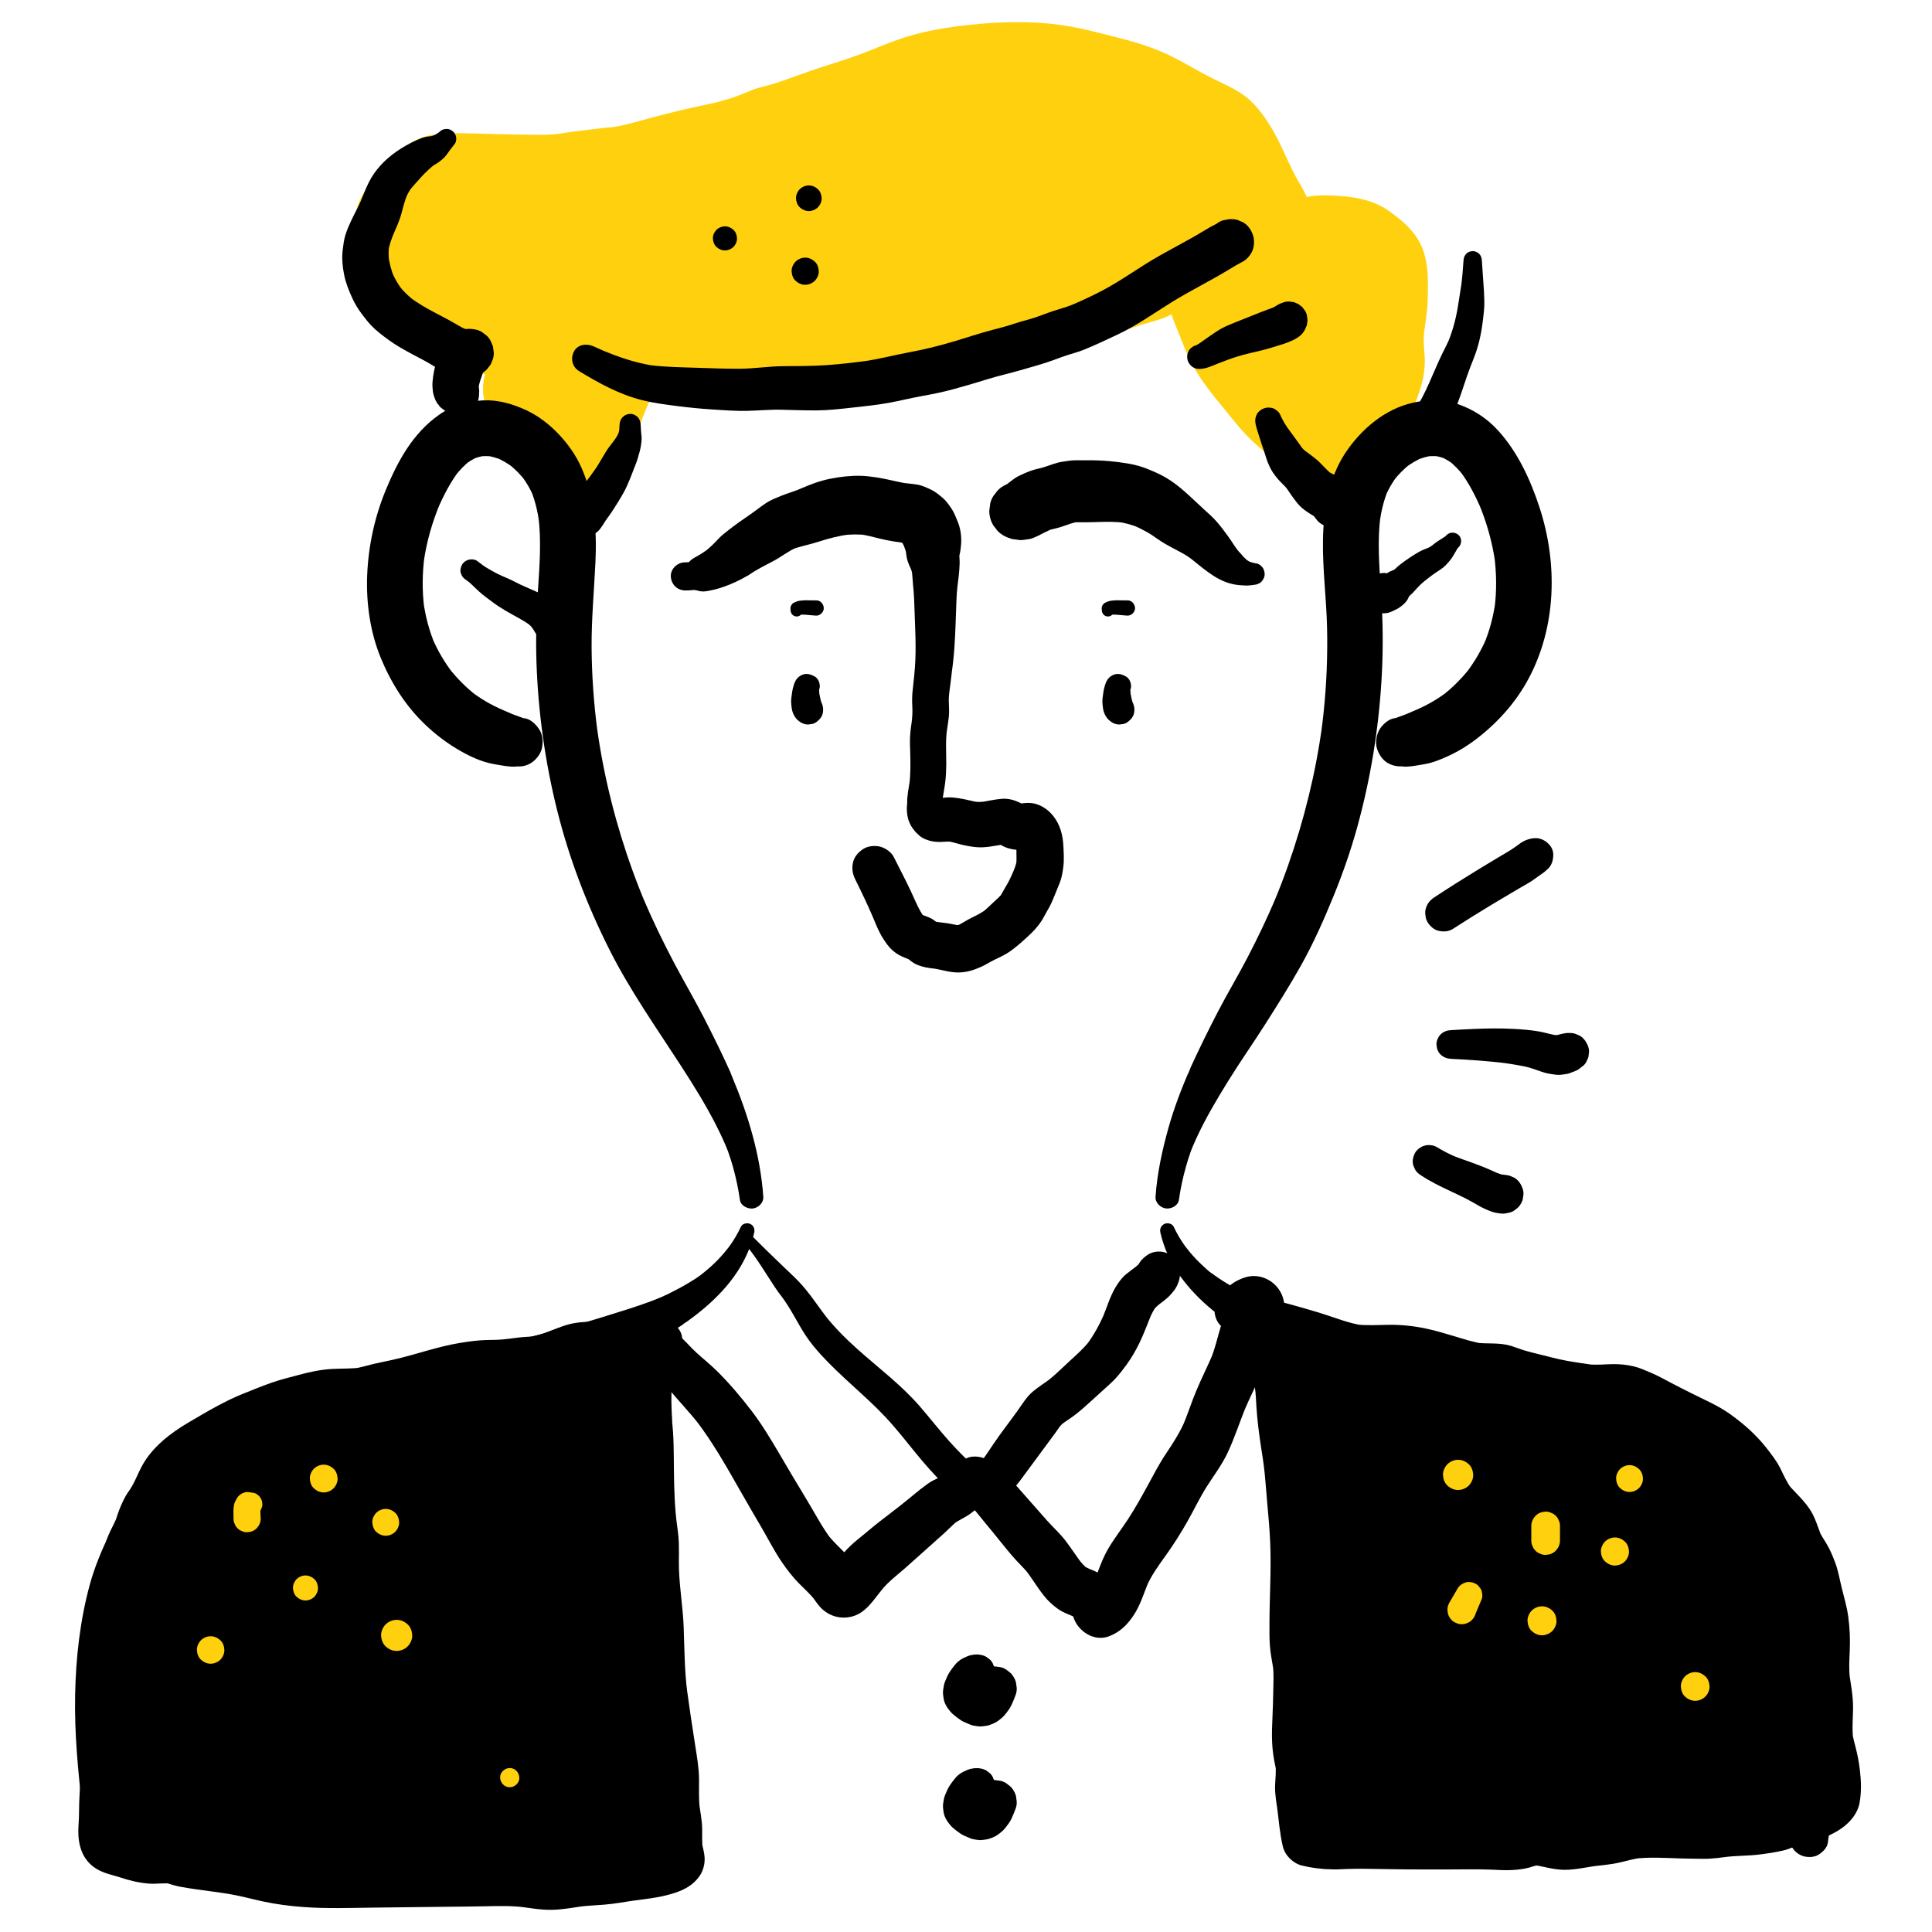 <?xml version="1.0" encoding="UTF-8"?><svg id="ARTWORK" xmlns="http://www.w3.org/2000/svg" viewBox="0 0 1000 1000"><path d="M299.712,272.533c3.528-8.317,6.33-15.522,11.151-23.334,6.622-10.729,8.77-22.931,12.875-34.669,2.48-7.091,5.088-14.821,8.587-21.477,1.12-2.131,2.281-3.162,3.726-4.961,1.564-1.948,2.578-5.544,4.306-7.05,5.849-5.098,15.572,3.081,21.574,4.218,12.139,2.299,23.996,2.356,36.322,2.321,10.815-.03,20.918,1.884,31.622,1.875,13.918-.012,27.853-1.537,41.643-3.306,11.429-1.466,22.879-2.018,34.118-4.764,6.995-1.709,13.669-3.248,20.566-4.911,8.235-1.985,15.115-6.211,23.241-8.342,7.525-1.973,14.277-4.001,21.627-6.523,6.193-2.126,12.388-4.471,18.586-6.341,3.609-1.089,7.509-1.975,10.975-3.517,2.958-1.317,7.449-5.432,10.634-5.508,6.188-.148,6.022,10.731,7.941,15.272,3.277,7.75,5.883,15.971,10.171,23.205,5.145,8.68,11.392,15.759,17.82,23.659,5.963,7.33,12.393,14.412,20.616,19.212,4.63,2.703,6.779,6.674,10.617,10.081,3.002,2.665,6.684,4.9,10.093,6.961,3.456,2.089,7.104,3.275,7.848,7.559.741,4.268.601,7.954,1.666,12.407,1.204-5.587,5.314-10.55,7.115-16.136,1.875-5.817,4.716-11.123,6.612-16.904,2.153-6.567,5.012-12.716,6.604-19.441,1.631-6.886,5.15-13.851,6.229-20.768.932-5.973-.874-12.439-.189-18.453.76-6.67,1.98-12.466,1.986-19.306.01-12.592,1.386-21.619-9.443-30.046-4.673-3.636-8.305-6.588-13.977-7.96-6.69-1.619-12.823-1.59-19.913-1.638-4.085-.027-11.533,2.643-14.34.845-2.75-1.761-3.225-6.582-4.649-9.26-1.285-2.417-2.878-4.588-4.177-7.014-6.357-11.867-11.153-26.277-20.714-36.097-5.267-5.41-11.974-7.478-18.52-10.736-7.221-3.594-13.896-7.751-21.107-11.274-9.25-4.519-18.065-6.61-28.054-9.063-11.412-2.803-22.692-5.934-34.537-6.229-26.201-.653-52.006,1.171-76.499,11.415-9.018,3.772-17.271,7.119-26.614,9.863-9.735,2.86-18.877,6.493-28.41,9.806-4.29,1.491-8.721,2.063-12.935,3.863-5.502,2.35-10.471,4.396-16.382,5.731-15.305,3.456-30.481,7.077-45.506,11.402-12.1,3.483-25.172,3.324-37.593,5.664-8.896,1.676-18.277.873-27.308.873-12.522,0-25.282-.709-37.775-.044-5.349.285-9.198,3.441-13.347,6.705-3.917,3.082-5.838,6.062-8.421,10.24-1.732,2.802-4.483,4.741-6.139,7.501-6.169,10.281-1.164,27.92,3.302,37.84,6.569,14.591,19.752,23.142,33.913,29.111,6.326,2.666,12.072,5.066,19.019,4.955,3.576-.057,7.564-.594,11.051.368,3.818,1.053,4.166,1.7,3.119,5.14-1.88,6.179-8.62,11.631-6.304,18.91,1.831,5.755,8.431,10.769,11.876,15.628,3.991,5.629,9.49,9.943,13.159,15.789,1.567,2.497,2.049,5.622,3.407,8.281,1.639,3.209,3.951,5.625,3.362,9.494" style="fill:#ffd00d; stroke-width:0px;"/><path d="M304.417,275.283c4.019-8.009,8.061-15.859,12.999-23.347,5.132-7.782,8.212-16.705,11.301-25.437,1.446-4.089,2.978-8.133,4.616-12.149.468-1.147.923-2.303,1.414-3.441.005-.013.641-1.406.277-.604-.586,1.289,1.048-2.361.863-1.983-.616,1.256.685-1.132.886-1.507.656-1.222,1.328-2.436,2.028-3.634.463-.792.937-1.579,1.424-2.356.323-.515.657-1.02.985-1.531-.326.508-1.62,2.088.22-.292l.864-1.119c-.915,1.075-1.11,1.315-.586.719.254-.256.49-.536.738-.798.683-.726,1.381-1.43,2.024-2.192,1.623-1.921,2.758-3.885,4.047-6.001.226-.372.607-.812.771-1.195-.342.799-1.124,1.385-1.721,1.959-1.232,1.183-.653.487-.209.251-2.718,1.45-2.022.721-.984.477,1.429-.336-2.94.363-1.463.247.271-.021.629.1.888.037-.271.066-3.08-.707-1.358-.121.301.102.625.163.932.252.706.205,1.487.691,2.201.768-.173-.019-2.773-1.259-.982-.405.415.198.836.385,1.252.581,3.438,1.62,6.902,3.565,10.61,4.464,10.048,2.437,20.836,2.871,31.138,3.092,9.534.205,18.922.593,28.427,1.401,9.734.827,19.432.628,29.167-.103,9.832-.738,19.582-2.109,29.376-3.194,10.5-1.163,21.112-1.984,31.425-4.375,9.195-2.132,18.872-3.789,27.736-7.064,3.978-1.47,7.824-3.269,11.803-4.736,4.356-1.606,8.903-2.621,13.357-3.914,9.365-2.718,18.466-6.162,27.716-9.227,4.502-1.492,9.173-2.529,13.613-4.195,4.325-1.623,7.619-3.954,11.58-6.152.278-.154.691-.29.933-.492-.222.186-2.938.877-1.218.583.372-.064-3.275.362-1.99.291.996-.055-2.696-.491-3.275-.734-1.137-.478-2.007-1.093-2.928-1.923.938.845-.334.391-1.053-1.528.078.207.281.419.391.614.578,1.024.354,1.734-.491-1.377.7,2.575,1.366,5.121,1.959,7.73.77,3.39,2.308,6.549,3.569,9.777,1.936,4.954,3.871,9.93,6.178,14.725,4.303,8.946,10.641,16.79,16.892,24.431,5.56,6.797,10.962,13.868,17.579,19.692,3.729,3.282,7.838,6.537,12.218,8.932,1.268.694-1.01-.614-.89-.705.039-.03,1.276,1.169,1.192,1.088.57.552,1.113,1.133,1.648,1.719,1.451,1.589,2.819,3.254,4.386,4.733,3.729,3.518,8.105,6.38,12.478,9.028,1.444.874,2.951,1.643,4.386,2.53.318.197.765.598,1.089.716.143.052-2.283-1.798-1.347-.954,1.113,1.004-1.566-2.385-.822-1.059.509.907-.441-2.291-.545-1.094-.038.444.414,2.387.116.477-.278-1.779-.047-.28-.018.079.08,1.007.185,2.014.285,3.019.307,3.079.688,6.172,1.362,9.194,1.154,5.171,6.863,9.498,12.164,9.261,5.441-.244,10.821-3.721,12.164-9.261.204-.841.456-1.653.721-2.476.1-.309.611-1.752.022-.107-.614,1.718.08-.062.293-.49.866-1.737,1.827-3.425,2.705-5.155,2.177-4.288,3.595-8.849,5.382-13.295.106-.265.754-1.758.1-.253-.696,1.601.128-.294.294-.686.674-1.589,1.349-3.177,2.012-4.77.795-1.914,1.532-3.844,2.202-5.806,1.371-4.013,2.934-7.952,4.344-11.951,1.443-4.093,2.342-8.325,3.7-12.441,1.293-3.92,2.839-7.76,3.911-11.751,1.25-4.651,1.794-9.493,1.504-14.299-.244-4.036-.75-8.03-.296-12.072.035-.309.002-1.232.182-1.48-.024.032-.338,2.426-.127.944.135-.948.266-1.897.397-2.845.414-3.002.851-6.007,1.143-9.025.365-3.769.34-7.547.381-11.329.077-7.048-.288-14.113-3.058-20.677-3.507-8.312-10.102-13.822-17.319-18.92-7.663-5.413-16.791-7.112-25.992-7.661-3.739-.223-7.663-.494-11.393-.125-2.273.225-4.542.591-6.793.984-.833.146-1.673.271-2.504.429-1.381.263,1.802-.202,1.657-.215-.416-.039-.899.092-1.321.111-.273.012-.661-.052-.923.013-1.021.254,1.977.318,2.019.328-.541-.118-1.401-.497.63.338,1.418.583,2.364,1.366,3.406,2.453,1.181,1.231.609.768.304.21-.073-.134,1.032,2.799.61,1.491-.251-.777-.533-1.547-.789-2.323-1.387-4.194-3.481-7.732-5.699-11.49-3.707-6.279-6.389-13.15-9.621-19.675-3.631-7.331-7.955-14.457-13.632-20.405-5.943-6.227-13.486-9.216-21.009-12.928-7.714-3.807-14.97-8.49-22.759-12.152-7.995-3.759-16.279-6.421-24.822-8.589-8.482-2.152-16.968-4.477-25.583-6.039-17.348-3.146-35.6-2.806-53.089-.914-9.112.985-18.204,2.391-27.079,4.708-8.234,2.15-16.008,5.307-23.884,8.477-8.071,3.249-16.271,5.845-24.556,8.469-8.264,2.618-16.309,5.866-24.548,8.548-3.976,1.294-8.129,1.96-12.031,3.49-1.257.493-2.507,1.031-3.744,1.571-.013.006,2.564-1.063,1.143-.485-.986.4-1.966.813-2.955,1.203-1.812.715-3.64,1.389-5.493,1.987-8.188,2.641-16.845,4.047-25.208,6.053-8.758,2.1-17.457,4.394-26.136,6.796-1.869.517-3.751.974-5.652,1.354-.953.191-1.909.364-2.867.525-.64.108-1.282.203-1.923.305-1.872.299.025-.054.826-.098-4.207.234-8.466.922-12.659,1.368-5.136.547-10.26,1.218-15.35,2.096-.477.082-.96.152-1.435.242-1.575.299,1.326-.184,1.342-.181-.854-.141-2.037.199-2.91.258-2.281.156-4.568.201-6.854.198-8.643-.011-17.306-.27-25.946-.48-8.76-.213-17.666-.69-26.411.04-5.771.482-11.255,2.314-15.987,5.695-3.609,2.578-7.504,5.343-10.431,8.729-1.61,1.863-3.118,3.844-4.508,5.877-.44.644-.862,1.299-1.278,1.958-.303.48-2.439,3.597-.924,1.645,1.463-1.885-.347.28-.734.699-.549.593-1.107,1.178-1.634,1.791-1.765,2.058-3.506,4.185-4.691,6.634-3.997,8.255-4.504,16.991-3.302,25.94,2.075,15.442,8.477,30.877,19.796,41.834,5.527,5.351,12.044,9.85,18.874,13.374,7.206,3.718,15.165,7.475,23.123,9.227,4.864,1.071,9.645,1.29,14.583,1.082.938-.04,1.879-.077,2.818-.064.472.007,1.473.201,1.859.087-.161.048-2.781-.631-1.444-.139.622.229,3.198,1.112.633.008-2.195-.945-1.206-.566-.771-.28l-5.547-7.195-.447-2.918c-.002-.201.8-3.181.265-2.417-.133.19-.212.715-.261.944-.422,1.979,1.544-2.994.233-.477-.715,1.373-1.503,2.698-2.286,4.032-1.999,3.408-3.944,7.14-4.591,11.065-1.046,6.35-.126,12.395,3.226,17.98,2.269,3.782,5.351,7.109,8.351,10.322,1.088,1.165,2.121,2.374,3.187,3.558.983,1.092-1.101-1.449-1.019-1.321.239.377.538.725.805,1.081,1.241,1.651,2.5,3.292,3.844,4.861,2.511,2.929,5.162,5.8,7.796,8.616.997,1.066-.736-.987-.751-1.018.182.376.544.745.783,1.09.512.74.916,1.523,1.383,2.284.933,1.518-.852-2.51-.366-.775.121.43.295.86.444,1.281.301.853.618,1.694.961,2.531.994,2.425,2.068,4.612,3.37,6.86.032.056.589,1.266.753,1.352-.08-.042-.915-2.774-.641-1.501.288,1.341-.088-1.739-.109-1.72-.025.023-.086,1.821-.073,1.691-.703,7.093,6.75,13.889,13.583,13.583,7.96-.356,12.83-5.985,13.583-13.583.539-5.437-1.787-10.349-4.398-14.933-.196-.344-.366-.748-.593-1.071-.749-1.066.449,1.114.461,1.245-.073-.797-.626-1.797-.89-2.561-.911-2.64-1.893-5.356-3.385-7.724-2.438-3.87-5.536-7.359-8.627-10.717-1.313-1.427-2.637-2.845-3.889-4.327-.263-.312-.539-.783-.857-1.035.004.003,1.632,2.224.786.994-1.022-1.486-2.164-2.913-3.289-4.317-2.115-2.638-4.548-4.995-6.721-7.583-1.969-2.345,1.093,1.799-.047-.097-.338-.562-.713-1.541-1.174-1.987.019.019.94,2.861.667,1.597-.017-.081-.359-1.081-.325-1.091.209-.063.125,3.212.247,1.858.051-.559.176-2.314-.155.095-.36,2.615.229.045.292-.514.136-1.216-.512,1.684-.752,1.683.051 0.0.424-.875.464-.954.705-1.389,1.531-2.711,2.329-4.047,1.963-3.287,3.866-6.896,4.609-10.676,1.412-7.186-.804-14.262-7.394-18.152-4.558-2.69-10.327-3.491-15.523-3.412-1.853.028-3.704.179-5.559.168-.925-.005-1.838-.104-2.76-.142-1.544-.063,1.489.197,1.492.199-.468-.228-1.22-.232-1.734-.349-1.72-.392-3.409-.918-5.069-1.512-.985-.352-1.96-.733-2.93-1.124-.418-.169-.836-.374-1.262-.517.704.236,2.5,1.071.793.334-6.241-2.694-11.972-5.924-17.593-9.729-1.245-.843,1.413,1.125,1.298,1.025-.293-.255-.611-.486-.912-.732-.603-.493-1.196-.997-1.779-1.514-1.262-1.12-2.474-2.296-3.621-3.532-.531-.572-1.05-1.157-1.553-1.754-.252-.299-.491-.611-.745-.908-.971-1.141,1.083,1.432,1.016,1.308-.879-1.614-2.111-3.064-3.016-4.681-.687-1.228-1.806-2.818-2.076-4.209-.066-.341,1.34,3.34.813,1.925-.115-.309-.249-.612-.37-.919-.295-.749-.577-1.503-.849-2.261-1.1-3.064-2.018-6.197-2.712-9.378-.166-.762-.319-1.527-.458-2.295-.107-.595-.515-3.386-.162-.8.352,2.579.015-.19-.031-.795-.068-.887-.113-1.776-.125-2.665-.016-1.166.58-3.388.212-4.434-.022-.061-.586,3.353-.244,2.033.088-.339.133-.695.211-1.037.119-.521.357-2.417.782-2.648.3-.163-1.597,3.113-.787,1.868.178-.273.296-.609.455-.895.171-.307.395-.602.552-.914.632-1.245-1.021,1.288-1.04,1.302,1.291-.963,2.504-2.655,3.539-3.893,1.687-2.019,3.151-4.116,4.563-6.318.421-.656.848-1.309,1.293-1.95,1.734-2.496-1.708,1.889-.219.248,1.159-1.277,2.345-2.472,3.687-3.561.338-.274.698-.527,1.028-.811.077-.067-2.472,1.843-1.206.935.804-.576,1.587-1.177,2.416-1.717.697-.454,1.425-.841,2.138-1.265,2.072-1.232-2.784.722-.421.18.391-.09.84-.179,1.218-.308,1.559-.532-1.895.34-1.69.22.722-.419,2.704-.139,3.552-.172,17.112-.673,34.255.647,51.362.067,5.164-.175,10.267-.912,15.35-1.809.96-.169,1.921-.324,2.885-.469.478-.072.977-.108,1.449-.21.012-.003-2.936.363-1.317.183,2.111-.234,4.219-.495,6.331-.723,9.152-.988,18.394-1.889,27.269-4.437,8.327-2.39,16.696-4.616,25.107-6.693,8.226-2.031,16.719-3.498,24.799-6.051,4.593-1.451,9.014-3.387,13.441-5.272,1.403-.598-1.095.465-1.095.465.24.061,1.119-.407,1.369-.492.913-.31,1.837-.579,2.767-.834,2.009-.552,4.043-1.012,6.038-1.611,8.112-2.434,15.945-5.833,23.982-8.511,7.95-2.65,15.925-5.032,23.716-8.15,7.732-3.095,15.303-6.463,23.311-8.812,3.832-1.124,7.713-2.082,11.624-2.889,2.026-.418,4.061-.794,6.102-1.133.942-.157,1.885-.305,2.829-.446.461-.069.966-.091,1.417-.206-.775.196-2.531.318-.733.104,8.106-.963,16.243-1.478,24.405-1.608,4.03-.065,8.063-.05,12.093.033,2.176.045,4.346.143,6.515.342.507.046,3.604.453,1.724.155-1.816-.288-.11-.016.219.036.66.104,1.321.204,1.98.314,8.357,1.398,16.569,3.604,24.794,5.61,3.71.905,7.418,1.832,11.077,2.928,1.733.519,3.455,1.075,5.161,1.68,1.007.357,2.007.733,3,1.126.412.163.858.413,1.287.52-.81-.202-2.077-.926-.556-.201,7.634,3.638,14.857,8.037,22.425,11.802,3.236,1.609,6.591,2.961,9.827,4.568,1.52.755,3.016,1.567,4.439,2.495.357.233.699.499,1.06.724,1.165.723-.886-.643-.915-.719.267.704,1.962,1.796,2.531,2.398.565.598,1.112,1.214,1.644,1.841.266.314.517.643.786.955.914,1.065-.773-1.01-.765-.993.752,1.556,2.113,3.001,3.034,4.483,1.933,3.111,3.64,6.355,5.263,9.637,3.17,6.413,5.878,13.144,9.641,19.242.95,1.54,1.858,3.114,2.816,4.646,1.023,1.635-.929-2.799-.347-.741.22.777.505,1.55.777,2.311,1.858,5.18,4.383,9.563,9.236,12.481,4.818,2.897,10.572,2.19,15.813,1.362,1.423-.225,2.843-.485,4.258-.753,2.243-.425-2.894.154-.793.096.881-.024,1.757-.051,2.64-.048,4.125.016,8.204.148,12.312.512,1.474.13-1.028-.098-1.058-.14.1.14,1.216.209,1.406.245.935.175,1.867.369,2.788.609.811.211,1.587.514,2.388.748,1.296.378-1.172-.487-1.198-.512.332.305.988.487,1.39.706,1.494.814,2.905,1.772,4.278,2.775.368.269,2.499,1.908,1.037.763-1.383-1.083-.171-.14.09.069.434.348.872.691,1.295,1.053,1.139.978,2.044,2.265,3.179,3.211.01.008-1.494-2.263-.939-1.191.148.287.382.555.554.83.397.632.676,1.353,1.082,1.972.654.998-.659-1.63-.651-1.58.046.292.234.589.314.877.192.698.426,1.38.591,2.086.101.431.487,1.419.358,1.84-.078.256-.304-3.17-.242-1.785.019.427.086.858.12,1.286.225,2.884.171,5.782.137,8.671-.046,3.899-.08,7.771-.513,11.652-.053.472-.119.944-.169,1.416-.155,1.467.131-.95.143-1.004-.207.92-.266,1.904-.395,2.839-.4,2.885-.866,5.776-1.123,8.679-.357,4.026.266,8.035.451,12.053.043.923.066,1.847.044,2.771-.011.478-.189,3.402-.053,1.5.132-1.851-.278.962-.406,1.481-.263,1.064-.566,2.118-.891,3.165-1.226,3.946-2.79,7.781-3.961,11.745-1.145,3.877-2.095,7.755-3.48,11.564-1.446,3.978-2.897,7.948-4.313,11.937-.32.9-.661,1.793-1.014,2.68-.17.427-1.286,3.117-.638,1.576.638-1.514.003-.015-.108.247-.338.794-.672,1.59-1.008,2.385-.583,1.381-1.173,2.76-1.729,4.153-.703,1.76-1.325,3.544-1.932,5.338-.757,2.235.968-1.858-.143.245-.489.925-.953,1.864-1.445,2.788-2.08,3.91-4.191,7.943-5.238,12.27h24.327c-.139-.621-.259-1.242-.389-1.865-.072-.346-.276-1.926-.043-.113.259,2.024-.106-1.306-.153-1.803-.293-3.103-.473-6.326-1.244-9.35-1.488-5.843-5.978-10.118-11.052-12.993-1.625-.921-3.236-1.849-4.824-2.834-.944-.585-1.883-1.18-2.807-1.797-.528-.353-1.034-.747-1.571-1.083-1.468-.918,2.175,1.925-.068-.043-3.074-2.696-5.461-6.058-8.558-8.718-2.154-1.85-4.456-3.357-6.838-4.866-.873-.553-1.728-1.137-2.566-1.742-.334-.241-.698-.607-1.066-.788,2.302,1.129.92.693.142.036-3.382-2.857-6.451-6.063-9.353-9.401-3.06-3.52-5.974-7.173-8.932-10.78-1.404-1.712-2.783-3.443-4.164-5.173-1.113-1.395,1.292,1.748.242.306-.278-.382-.569-.754-.85-1.134-.846-1.143-1.674-2.3-2.479-3.473-2.6-3.79-4.899-7.737-6.805-11.921-.236-.519-.595-1.155-.762-1.718.105.353,1.042,2.551.175.406-.412-1.02-.824-2.039-1.227-3.062-.864-2.19-1.707-4.388-2.587-6.571-2.469-6.119-2.772-13.194-6.417-18.821-3.353-5.175-8.987-8.599-15.281-8.243-5.493.31-9.79,3.135-14.278,5.962-.619.39-1.307.698-1.915,1.095-.897.587,1.087-.518.988-.426-.28.262-1.557.549-1.818.635-2.289.753-4.627,1.345-6.937,2.029-4.939,1.462-9.784,3.223-14.639,4.94-9.325,3.297-18.83,5.761-28.253,8.71-4.203,1.315-8.209,3.155-12.289,4.792-4.447,1.784-8.966,2.974-13.62,4.08-4.892,1.163-9.785,2.318-14.672,3.5-2.311.559-4.626,1.081-6.965,1.51-1.329.244-2.662.464-3.997.667-.5.076-1.002.142-1.502.221-1.589.249,2.311-.268-.169.019-10.088,1.167-20.175,2.367-30.267,3.495-9.962,1.113-19.976,1.936-30.006,1.962-9.908.026-19.714-1.613-29.609-1.841-9.95-.228-19.848.266-29.781-.709-.597-.059-4.825-.407-1.783-.161-1.175-.095-2.387-.338-3.542-.556-.691-.131-1.367-.267-2.041-.476-.275-.085-.543-.191-.816-.28-1.845-.597.295.108.89.416-3.663-1.897-7.675-3.696-11.637-4.827-5.418-1.548-11.198-1.375-16.233,1.296-4.923,2.612-6.501,6.944-8.891,11.484-.794,1.508-1.963,2.771-2.914,4.178-1.545,2.286-2.372,5.09-3.258,7.697-1.491,4.391-2.587,8.906-3.914,13.344-2.649,8.862-4.538,17.909-7.115,26.784-1.175,4.046-2.527,7.916-4.455,11.604-2.268,4.339-4.548,8.725-6.277,13.312-1.61,4.271-3.049,8.615-4.553,12.925-2.021,5.794,7.189,9.721,9.96,4.199h0Z" style="fill:#ffd00d; stroke-width:0px;"/><path d="M395.083,619.446c-1.482-21.329-7.823-42.349-16.067-61.977-.311-.742-.797-2.076-1.259-2.982,1.532,3.002-.308-.787-.788-1.839-.554-1.212-1.101-2.427-1.661-3.636-1.217-2.626-2.463-5.238-3.73-7.839-2.347-4.818-4.767-9.601-7.211-14.371-4.879-9.522-10.344-18.749-15.34-28.216-5.835-11.055-11.306-22.339-16.188-33.848.459,1.088.918,2.176,1.378,3.264-9.706-23.009-17.081-47.128-21.916-71.629-1.372-6.95-2.526-13.941-3.481-20.961.17,1.263.34,2.527.509,3.79-1.944-14.505-3.007-29.123-3.118-43.759-.113-14.889,1.287-29.644,1.988-44.497.789-16.715-.479-33.619-7.318-49.071-2.815-6.36-7.018-12.207-11.793-17.24-4.672-4.924-10.39-9.368-16.564-12.243-7.049-3.283-14.618-5.534-22.489-5.164-8.042.378-16.131,2.793-22.755,7.454-13.528,9.519-21.307,23.776-27.51,38.715-5.811,13.995-9.089,29.077-9.713,44.221-.597,14.478,1.536,29.625,7.091,43.059,5.34,12.915,12.803,24.734,22.984,34.426,4.999,4.759,10.593,9.083,16.528,12.613,5.877,3.495,12.362,6.66,19.13,7.802,3.665.619,7.971,1.564,11.753,1.256l-3.401-.457.567.087c3.523.543,6.66.582,9.858-1.29,2.654-1.553,5.185-4.596,5.879-7.646.746-3.275.585-6.951-1.29-9.858-1.685-2.613-4.432-5.384-7.646-5.879l-.567-.087,3.056,1.29c-3.479-1.488-7.089-2.567-10.576-4.037l3.303,1.394c-3.377-1.46-6.715-2.975-10.118-4.378,1.145.483,2.289.966,3.434,1.449-5.785-2.442-11.189-5.631-16.179-9.438l2.91,2.248c-5.465-4.234-10.336-9.141-14.584-14.594l2.249,2.911c-4.344-5.657-7.96-11.811-10.766-18.369.484,1.146.967,2.292,1.451,3.438-2.982-7.107-4.926-14.576-5.989-22.205.171,1.276.343,2.551.514,3.827-1.216-9.212-1.108-18.511.118-27.715-.172,1.276-.343,2.553-.514,3.829,1.481-10.628,4.417-20.977,8.579-30.863-.484,1.148-.969,2.295-1.453,3.443,3.097-7.247,6.723-14.342,11.554-20.599-.752.973-1.503,1.946-2.255,2.918,2.266-2.871,4.772-5.505,7.637-7.785l-2.919,2.255c2.232-1.718,4.605-3.161,7.184-4.297-1.149.485-2.297.97-3.446,1.454,2.447-1.018,4.957-1.712,7.584-2.066-1.278.172-2.557.344-3.835.515,2.509-.289,4.998-.26,7.502.059-1.279-.172-2.557-.344-3.836-.515,2.877.418,5.647,1.201,8.339,2.293-1.149-.485-2.298-.97-3.447-1.455,3.454,1.46,6.651,3.374,9.627,5.651-.974-.752-1.948-1.505-2.921-2.257,3.335,2.616,6.299,5.621,8.903,8.964-.752-.974-1.505-1.948-2.258-2.922,2.562,3.368,4.707,6.997,6.37,10.89-.485-1.15-.971-2.3-1.456-3.45,2.297,5.568,3.65,11.476,4.457,17.432-.172-1.28-.344-2.56-.516-3.841,1.61,12.639.655,25.397-.183,38.056-.824,12.443-1.201,24.883-.797,37.35.838,25.884,4.458,51.822,10.726,76.949,6.228,24.965,15.518,49.174,27.09,72.146,10.625,21.093,24.322,40.474,37.127,60.254,6.322,9.765,12.502,19.69,17.809,30.052,1.278,2.496,2.505,5.019,3.669,7.57.579,1.269,1.14,2.546,1.69,3.828-.505-1.176.079.201.257.637.288.706.577,1.412.835,2.13,1.944,5.399,3.454,10.998,4.639,16.61.586,2.777,1.071,5.574,1.472,8.384.43,3.02,4.065,4.774,6.759,4.412,2.843-.382,5.554-2.983,5.341-6.05h0Z" style="stroke-width:0px;"/><path d="M610.191,621.084c.814-5.715,2.013-11.364,3.578-16.921.763-2.711,1.579-5.422,2.533-8.073.221-.615.467-1.221.712-1.827.138-.339.974-2.325.38-.941.55-1.282,1.111-2.559,1.69-3.828,4.766-10.444,10.631-20.286,16.664-30.03,6.225-10.054,13.031-19.723,19.367-29.7,6.279-9.888,12.538-19.798,18.267-30.018,6.516-11.622,11.941-23.88,16.969-36.207,4.685-11.488,8.764-23.208,12.082-35.164,6.898-24.855,11.079-50.556,12.629-76.301.751-12.488.827-25.018.209-37.514-.628-12.702-2.028-25.404-1.519-38.137.124-3.112.379-6.215.773-9.305-.172,1.28-.344,2.56-.516,3.841.807-5.956,2.16-11.864,4.457-17.432-.485,1.15-.971,2.3-1.456,3.45,1.663-3.893,3.807-7.522,6.37-10.89l-2.258,2.922c2.604-3.343,5.568-6.348,8.903-8.964-.974.752-1.948,1.505-2.921,2.257,2.976-2.276,6.173-4.191,9.627-5.651-1.149.485-2.298.97-3.447,1.455,2.693-1.092,5.463-1.875,8.339-2.293-1.279.172-2.557.344-3.836.515,2.504-.32,4.993-.348,7.502-.059-1.278-.172-2.557-.344-3.835-.515,2.627.354,5.137,1.048,7.584,2.066-1.149-.485-2.297-.97-3.446-1.454,2.579,1.136,4.952,2.579,7.184,4.297-.973-.752-1.946-1.504-2.919-2.255,2.865,2.28,5.371,4.914,7.637,7.785-.752-.973-1.503-1.946-2.255-2.918,4.831,6.257,8.457,13.352,11.554,20.599-.484-1.148-.969-2.295-1.453-3.443,4.162,9.886,7.098,20.234,8.579,30.863l-.514-3.829c1.226,9.205,1.335,18.503.118,27.715.171-1.276.343-2.551.514-3.827-1.063,7.629-3.007,15.098-5.989,22.205.484-1.146.967-2.292,1.451-3.438-2.807,6.558-6.422,12.712-10.766,18.369.75-.97,1.5-1.941,2.249-2.911-4.247,5.452-9.119,10.359-14.584,14.594.97-.75,1.94-1.499,2.91-2.248-4.99,3.807-10.394,6.997-16.179,9.438,1.145-.483,2.289-.966,3.434-1.449-3.403,1.403-6.742,2.919-10.118,4.378,1.101-.465,2.202-.929,3.303-1.394-3.487,1.47-7.097,2.549-10.576,4.037l3.056-1.29-.567.087c-2.958.456-6.204,3.415-7.646,5.879-1.605,2.742-2.285,6.784-1.29,9.858,1.002,3.096,2.92,6.082,5.879,7.646,3.236,1.71,6.266,1.843,9.858,1.29l.567-.087-3.401.457c3.779.308,8.101-.639,11.753-1.256,4.065-.686,7.506-2.113,11.301-3.78,5.402-2.373,10.444-5.418,15.14-8.984,11.161-8.477,20.626-18.946,27.287-31.352,14.489-26.988,15.189-59.581,5.855-88.383-4.696-14.489-11.422-29.183-21.847-40.489-5.647-6.125-12.748-10.73-20.638-13.378-7.415-2.489-15.613-2.382-23.176-.69-14.526,3.25-26.791,13.738-34.883,25.87-8.859,13.284-11.459,30.045-11.664,45.706-.195,14.833,1.752,29.611,2.114,44.432.357,14.63-.227,29.281-1.729,43.838-.375,3.639-.811,7.271-1.297,10.897.17-1.263.34-2.527.509-3.79-3.374,24.8-9.422,49.205-17.738,72.807-2.35,6.671-4.91,13.266-7.659,19.783l1.378-3.264c-4.406,10.386-9.298,20.59-14.491,30.605-4.976,9.595-10.564,18.868-15.534,28.458-4.924,9.501-9.658,19.113-14.105,28.847-.369.808-1.637,4.552-1.055,2.422l.267-.583c-.42.994-.84,1.988-1.259,2.982-.506,1.204-1.007,2.409-1.498,3.619-1.062,2.616-2.084,5.248-3.058,7.898-1.792,4.88-3.421,9.821-4.824,14.826-3.269,11.655-5.846,23.536-6.686,35.633-.212,3.052,2.507,5.669,5.341,6.05,2.712.364,6.326-1.377,6.759-4.412h0Z" style="stroke-width:0px;"/><path d="M383.466,635.013c-1.587,3.401-3.478,6.645-5.669,9.692-.182.253-.366.505-.552.755-.072.097-1.026,1.314-.313.418-.285.357-.589.695-.878,1.047l-.852,1.103c.391-.491.393-.497.005-.018-1.191,1.406-2.397,2.792-3.682,4.114-1.188,1.223-2.421,2.401-3.691,3.538-.583.521-1.173,1.033-1.771,1.536-.36.303-.723.604-1.089.901-.303.246-1.944,1.671-.46.388-2.7,2.336-5.927,4.246-8.982,6.074-3.195,1.913-6.506,3.565-9.82,5.255l-.442.211c1.911-.802,1.609-.673-.907.386-.445.209-.875.441-1.326.641-.752.333-1.512.649-2.265.982,2.956-1.309-.248.087-.947.365-.903.36-1.809.709-2.717,1.055-7.141,2.719-14.416,4.878-21.691,7.175-18.479,5.834-37.286,10.778-56.24,14.804-17.61,3.741-35.397,6.68-53.151,9.643-33.164,5.535-67.038,12.075-96.233,29.719-7.889,4.768-15.388,10.382-22.178,16.613-6.848,6.283-12.784,13.456-18.224,20.976-4.871,6.733-9.074,13.939-12.658,21.434-4.021,8.409-7.744,17.194-10.209,26.202-5.093,18.61-7.271,38.047-7.646,57.304-.388,19.969,1.528,39.78,3.836,59.591.658,5.651,1.444,11.286,2.203,16.924.299,2.223,2.738,5.033,4.646,6.041,2.042,1.079,4.147,1.508,6.446,1.2,4.921-.661,8.758-4.86,8.765-9.928.031-22.36-.231-44.723,1.298-67.048.435-6.358,1.059-12.702,1.897-19.02-.17,1.267-.34,2.534-.511,3.8,2.629-19.436,7.658-38.493,15.281-56.581l-1.591,3.771c4.713-11.079,10.651-21.613,18.011-31.155-.822,1.064-1.644,2.128-2.466,3.192,6.067-7.798,13.037-14.801,20.855-20.845-1.063.821-2.126,1.642-3.188,2.463,9.326-7.144,19.63-12.836,30.435-17.41-1.253.529-2.506,1.058-3.759,1.586,16.49-6.921,33.901-11.181,51.324-15.009,18.137-3.984,36.573-6.806,54.572-11.385,20.846-5.304,41.489-11.689,61.556-19.445,9.375-3.624,18.636-7.419,27.551-12.071,3.623-1.89,7.197-3.872,10.666-6.03,1.807-1.124,3.593-2.284,5.353-3.481.405-.276.83-.524,1.234-.799.022-.015,2.858-2.342,1.29-.985-.982.85-.36.294-.098.119.88-.589,1.734-1.224,2.587-1.85,13.814-10.129,26.196-22.805,31.738-39.362.624-1.865,1.145-3.76,1.586-5.677.421-1.83-.409-3.754-2.195-4.472-1.612-.648-3.924-.184-4.734,1.551h0Z" style="stroke-width:0px;"/><path d="M600.596,637.933c1.834,7.978,5.217,15.556,9.989,22.204,4.858,6.77,10.619,12.774,17.088,18.019,2.042,1.655,4.128,3.261,6.247,4.815.789.579,1.585,1.148,2.387,1.709.189.132.395.322.603.42-.369-.174-2.237-1.751-.106-.105.694.536,1.407.999,2.129,1.49,3.452,2.349,6.995,4.56,10.637,6.602,8.239,4.618,16.756,8.529,25.511,12.053,19.985,8.043,40.498,14.762,61.298,20.362,18.274,4.92,36.937,8.068,55.449,11.939,17.584,3.678,35.27,7.671,52.099,14.054,2.024.768,4.033,1.573,6.029,2.411-1.253-.529-2.506-1.058-3.759-1.586,10.805,4.574,21.109,10.266,30.435,17.41-1.063-.821-2.126-1.642-3.188-2.463,7.818,6.045,14.788,13.047,20.855,20.845l-2.466-3.192c7.359,9.542,13.298,20.076,18.011,31.155-.53-1.257-1.061-2.514-1.591-3.771,7.623,18.089,12.653,37.145,15.281,56.581-.17-1.267-.34-2.534-.511-3.8,2.938,22.138,3.306,44.665,3.229,66.97-.022,6.366-.042,12.731-.033,19.097.007,5.044,3.842,9.267,8.765,9.928,2.155.289,4.563.014,6.446-1.2,2.039-1.315,4.306-3.515,4.646-6.041,2.775-20.638,5.53-41.455,6.004-62.297.457-20.103-.794-40.327-4.865-60.051-3.561-17.251-10.082-34.001-19.084-49.154-4.771-8.03-10.389-15.64-16.588-22.623-6.174-6.954-13.203-12.919-20.667-18.445-13.851-10.256-29.917-17.4-46.205-22.823-15.591-5.191-31.635-8.532-47.8-11.35-16.998-2.963-34.033-5.695-50.995-8.859-19.402-3.62-38.556-8.325-57.52-13.773-7.995-2.297-15.998-4.653-23.903-7.24-3.557-1.164-7.07-2.439-10.566-3.771-.908-.346-1.815-.695-2.717-1.055-.45-.179-.9-.361-1.348-.544-.273-.112-1.8-.752-.247-.095,1.562.661.008.002-.261-.114-.453-.196-.905-.393-1.356-.593s-.881-.432-1.326-.641c-2.515-1.059-2.817-1.188-.907-.386-.295-.14-.59-.281-.883-.424-3.339-1.616-6.614-3.369-9.788-5.288-1.489-.9-2.956-1.838-4.396-2.815-.648-.44-1.29-.888-1.927-1.344-.38-.273-.758-.548-1.133-.827-.367-.272-2.105-1.266-.468-.344-1.415-.796-2.761-2.243-3.967-3.322-1.385-1.239-2.726-2.529-4.012-3.87-1.169-1.22-2.27-2.493-3.361-3.782l-.29-.355c.581.738.396.495-.557-.73-.289-.352-.593-.69-.878-1.047.714.895-.241-.322-.313-.418-.279-.375-.553-.754-.823-1.136-2.078-2.937-3.877-6.052-5.398-9.312-.788-1.688-3.15-2.247-4.734-1.551-1.763.775-2.628,2.585-2.195,4.472h0Z" style="stroke-width:0px;"/><path d="M241.147,300.099c.868.627,1.723,1.271,2.571,1.925l-1.151-.889c.998.771,1.861,1.694,2.765,2.572.893.868,1.796,1.727,2.726,2.556,2.306,2.055,4.822,3.857,7.302,5.693,4.028,2.983,8.456,5.375,12.835,7.794,2.166,1.197,4.311,2.45,6.283,3.953l-1.719-1.328c1.005.778,2.033,1.626,2.815,2.637l-1.357-1.757c1.112,1.492,2.087,3.107,3.418,4.423l-1.383-1.79.046.08-.895-2.121c.272,1.899,1.486,3.322,2.629,4.748-.495-.641-.991-1.282-1.486-1.923l.019.028c.601,1.114,1.421,2.007,2.461,2.681.596.592,1.299,1.002,2.108,1.229,1.139.598,2.366.873,3.682.823l2.54-.341,2.283-.963c1.114-.601,2.007-1.421,2.681-2.461.592-.596,1.002-1.299,1.229-2.108.598-1.139.873-2.366.823-3.682-.076-1.696-.511-3.322-1.305-4.823-.601-1.114-1.421-2.007-2.461-2.681-.596-.592-1.299-1.002-2.108-1.229-1.139-.598-2.366-.873-3.682-.823-.847.114-1.694.228-2.54.341-.761.321-1.522.642-2.283.963-1.436.85-2.579,1.992-3.428,3.428l-.019.025c1.137-1.137,2.273-2.273,3.409-3.409-.054.041-.109.074-.171.101.741-.313,1.482-.625,2.223-.938-.113.042-.225.069-.344.086.793-.106,1.586-.213,2.378-.32l-.076.009,2.361.317-.086-.029c.704.297,1.409.594,2.113.892l-.081-.06,1.789,1.382c-.626-.508-1.155-1.122-1.672-1.738-.543-.646-1.117-1.2-1.783-1.73-1.626-1.293-3.239-2.486-5.056-3.484-1.27-.698-2.581-1.32-3.903-1.912-2.769-1.24-5.579-2.377-8.317-3.689-1.591-.762-3.151-1.585-4.736-2.358-1.587-.773-3.241-1.431-4.857-2.141-1.726-.759-3.397-1.623-5.029-2.565-1.576-.909-3.243-1.803-4.715-2.873l1.151.889c-1.407-1.092-2.813-2.186-4.257-3.228-1.129-.815-3.093-.928-4.381-.573-1.319.363-2.748,1.383-3.398,2.613-.697,1.32-1.047,2.918-.573,4.381l.573,1.358c.505.854,1.185,1.534,2.04,2.04h0Z" style="stroke-width:0px;"/><path d="M748.753,276.958c-.326.327-.649.656-.971.987l.895-.692c-1.096.71-2.195,1.415-3.295,2.119-.535.343-1.087.665-1.615,1.018-.924.616-1.765,1.396-2.643,2.08l1.222-.944c-1.121.865-2.228,1.676-3.536,2.234l1.549-.654c-1.966.809-3.988,1.473-5.846,2.524-1.549.876-3.058,1.821-4.542,2.805-1.895,1.256-3.755,2.557-5.537,3.97-1.317,1.044-2.449,2.309-3.776,3.336l1.551-1.199c-1.123.662-2.395,1.016-3.514,1.684-.796.475-1.534,1.091-2.241,1.681-.195.163-.377.335-.55.52-.373.398-.711.821-1.129,1.174l1.778-1.373c-.176.135-.354.249-.551.35.708-.299,1.416-.597,2.123-.896-.142.055-.274.102-.424.125l2.39-.321c-1.215.139-2.499-.075-3.703-.236.892.12,1.784.24,2.677.36-2.065-.428-3.515-.573-5.579.007,4.139,2.35,8.279,4.7,12.418,7.051-.1-.266-.2-.531-.3-.796-.308-1.295-.901-2.423-1.781-3.384-.702-1.083-1.632-1.938-2.792-2.563l-2.377-1.003c-1.323-.415-2.645-.474-3.968-.178-.898.003-1.735.229-2.511.679-1.234.401-2.301,1.087-3.202,2.058-1.766,1.924-2.969,4.36-2.914,7.036.006.278.011.557.017.835-.052,1.39.237,2.686.869,3.889.407,1.252,1.103,2.334,2.087,3.249,1.957,1.796,4.419,3.001,7.138,2.957,2.318-.037,3.251-.465,5.3-1.433.111-.053.223-.104.334-.158.316-.151.63-.306.941-.467.584-.302,1.165-.618,1.7-1.002,1.735-1.247,3.244-2.49,4.286-4.422.373-.692.59-1.447,1.053-2.091l-1.306,1.691c.776-.986,1.804-1.702,2.67-2.599.948-.983,1.828-2.029,2.756-3.03,1.941-2.093,4.272-3.88,6.526-5.623l-1.431,1.105c1.372-1.055,2.778-2.076,4.205-3.055,1.711-1.174,3.558-2.201,5.008-3.714,1.425-1.488,2.91-3.181,3.954-4.943.865-1.461,1.684-2.949,2.561-4.402l-.692.895c.322-.331.645-.66.971-.987,1.636-1.64,1.762-4.637,0-6.254-1.763-1.619-4.509-1.751-6.254,0h0Z" style="stroke-width:0px;"/><path d="M299.741,192.096c10.123,6.148,20.777,12.033,32.338,14.954,6.26,1.581,12.729,2.408,19.123,3.219,5.881.746,11.766,1.299,17.681,1.686,5.922.388,11.909.838,17.846.704,5.95-.134,11.833-.736,17.793-.586,6.071.153,12.143.38,18.217.351,5.907-.029,11.802-.717,17.666-1.363,6.544-.721,13.093-1.368,19.577-2.542,5.721-1.035,11.352-2.482,17.076-3.5,5.765-1.025,11.416-2.179,17.06-3.749,5.772-1.606,11.528-3.271,17.246-5.063,5.587-1.751,11.306-2.961,16.919-4.612,5.515-1.622,11.148-3.092,16.552-5.054,2.615-.95,5.208-1.965,7.862-2.804,2.735-.864,5.481-1.575,8.15-2.647,5.936-2.385,11.728-5.169,17.519-7.883,9.918-4.647,18.838-11.063,28.123-16.808,9.768-6.043,20.123-11.072,29.922-17.067,2.257-1.381,4.543-2.747,6.902-3.947,2.438-1.24,4.817-4.399,5.421-7.05.601-2.638.462-5.176-.595-7.681-.956-2.266-2.59-4.459-4.826-5.641l-2.818-1.189c-2.091-.562-4.181-.562-6.272,0l-.636.099c-2.61.405-5.834,3.14-7.032,5.408-1.256,2.377-1.756,4.827-1.396,7.503.732,5.451,5.694,10.582,11.557,10.203l.643-.042c-1.045-7.723-2.091-15.447-3.136-23.171-3.487,1.399-6.661,2.96-9.854,4.907-2.522,1.538-5.061,3.034-7.636,4.481-5.445,3.057-10.96,5.986-16.402,9.047-10.047,5.651-19.32,12.585-29.509,17.993-5.845,3.103-11.999,5.878-18.09,8.463l2.864-1.208c-3.324,1.381-6.75,2.259-10.159,3.382-3.428,1.129-6.768,2.509-10.203,3.619-3.407,1.101-6.904,1.892-10.296,3.044-3.512,1.193-7.09,2.121-10.681,3.045-7.215,1.855-14.262,4.293-21.41,6.388-7.206,2.111-14.357,3.898-21.742,5.258-8.117,1.495-16.072,3.665-24.261,4.794l3.109-.418c-7.323.97-14.716,1.863-22.086,2.373-7.547.522-15.123.476-22.683.543-7.372.065-14.656,1.262-22.017,1.319-7.371.057-14.724-.244-22.088-.485-8.265-.271-16.504-.346-24.725-1.369l2.499.336c-5.733-.773-11.362-2.28-16.838-4.125-2.755-.928-5.474-1.958-8.165-3.055-.568-.232-1.154-.45-1.711-.707,1.843.849-.644-.283-.981-.43-1.312-.571-2.618-1.155-3.922-1.745-3.53-1.596-8.151-1.133-10.157,2.663-1.907,3.608-.884,8.002,2.663,10.157h0Z" style="stroke-width:0px;"/><path d="M620.667,190.981c3.564-.019,6.84-1.68,10.082-2.954,3.28-1.289,6.577-2.525,9.947-3.559,3.705-1.137,7.52-1.943,11.281-2.869,1.897-.467,3.802-.916,5.666-1.502,1.429-.449,2.847-.92,4.285-1.336,1.505-.436,3.008-.881,4.463-1.468,3.589-1.448,7.225-2.992,9.078-6.733.324-.767.647-1.534.971-2.301l.344-2.561-.344-2.561c-.298-1.254-.873-2.346-1.724-3.276-.428-.724-1.004-1.3-1.728-1.728-.601-.597-1.31-1.01-2.126-1.239-.751-.436-1.562-.655-2.431-.658-1.281-.287-2.561-.229-3.842.172-.869.332-1.733.719-2.587,1.088l2.326-.982c-1.125.46-2.325.776-3.324,1.483-.319.226-.65.434-.988.629-.756.437-1.548.805-2.35,1.146.782-.33,1.565-.66,2.347-.991-1.345.561-2.722,1.033-4.093,1.526-2.369.852-4.714,1.801-7.03,2.782l2.278-.961c-5.223,2.161-10.527,4.121-15.723,6.351-2.08.893-4.011,1.955-5.904,3.194-1.905,1.247-3.758,2.572-5.632,3.866-1.775,1.226-3.484,2.657-5.477,3.518l1.518-.641c-.309.125-.619.232-.943.311-1.433.351-3.035,1.555-3.728,2.867-.666,1.26-.931,2.559-.74,3.978.406,3.022,3.001,5.426,6.127,5.41h0Z" style="stroke-width:0px;"/><path d="M649.913,219.608c.49,2.239,1.268,4.36,1.922,6.549.636,2.128,1.368,4.226,2.079,6.329.355,1.049.705,2.101,1.037,3.158.15.479.295.96.444,1.44.386,1.25.866,2.429,1.388,3.636,1.149,2.662,2.629,4.855,4.528,7.088,1.69,1.986,3.71,3.651,5.318,5.712-.563-.729-1.126-1.458-1.69-2.187,1.097,1.427,2.066,2.943,3.079,4.428.505.741,1.026,1.471,1.572,2.183,1.078,1.405,2.106,2.875,3.385,4.11,1.599,1.543,3.459,2.839,5.344,4.015,1.22.761,2.455,1.5,3.602,2.371-.816-.63-1.631-1.26-2.447-1.89.635.492,1.234,1.024,1.739,1.652l-1.91-2.472c.245.319.455.653.621,1.02-.413-.978-.825-1.955-1.238-2.933.049.118.092.234.132.355.381,1.6,1.114,2.995,2.201,4.182.867,1.339,2.017,2.395,3.451,3.168,1.412.899,2.936,1.385,4.573,1.46,1.635.366,3.269.293,4.904-.22.979-.413,1.959-.827,2.938-1.24,1.848-1.093,3.319-2.564,4.412-4.412.413-.979.827-1.959,1.24-2.938.586-2.18.586-4.359,0-6.539-.032-.107-.069-.213-.113-.316-.414-.981-.828-1.961-1.242-2.942-.488-1.058-1.172-1.922-2.052-2.591l-2.479-1.915c-1.84-1.186-4.487-1.705-6.626-1.708-2.351-.004-3.065.32-4.899,1.095-1.675.707-2.526,1.127-3.976,2.58-1.032.959-1.761,2.094-2.188,3.406-.663,1.261-.966,2.62-.911,4.077.126.938.252,1.875.378,2.813.503,1.793,1.41,3.349,2.721,4.67l.083.097c-.558-.723-1.116-1.445-1.675-2.167.067.092.118.181.169.283-.372-.882-.744-1.764-1.116-2.645.056.138.086.272.108.419-.137-1.022-.275-2.045-.412-3.067.007.111.005.214-.004.326.142-1.054.283-2.107.425-3.16-.174,1.208-.554,2.375-.5,3.633.031.574.106,1.145.224,1.71.004,1.112.284,2.148.841,3.108.268.635.501,1.178.766,1.773,7.08-4.138,14.159-8.276,21.239-12.415-.562-1.249-1.784-2.595-2.533-3.464-.312-.362-.658-.678-1.03-.978-1.626-1.313-3.2-2.536-5.044-3.493-1.841-.956-3.829-1.705-5.49-2.971.788.609,1.575,1.217,2.363,1.826-2.287-1.786-4.202-3.942-6.233-5.999-2.751-2.785-6.033-4.864-9.123-7.231.688.532,1.377,1.064,2.065,1.595-1.145-.893-2.165-1.889-3.056-3.036l1.537,1.99c-.276-.362-.542-.732-.797-1.109-.683-1.011-1.392-1.958-2.161-2.928.5.647,1,1.295,1.5,1.942-1.935-2.662-3.869-5.321-5.82-7.971-.97-1.317-1.928-2.632-2.74-4.054-.833-1.459-1.596-2.956-2.265-4.498-.432-.801-1.022-1.443-1.77-1.928-.664-.607-1.442-1.017-2.337-1.23-1.536-.35-3.015-.269-4.474.346-1.32.557-2.597,1.508-3.285,2.811-.89,1.685-1.103,3.419-.693,5.294h0Z" style="stroke-width:0px;"/><path d="M320.694,219.67c-.077,1.297-.131,2.596-.242,3.891.068-.503.135-1.006.203-1.51-.167,1.179-.593,2.374-1.041,3.473l.641-1.519c-.951,2.253-2.527,4.153-3.995,6.084-.794,1.044-1.611,2.057-2.296,3.176-.679,1.11-1.356,2.22-2.021,3.338-1.274,2.139-2.499,4.293-3.919,6.341-1.374,1.982-2.796,3.932-4.268,5.841.51-.66,1.019-1.319,1.529-1.979-1.655,2.142-3.314,4.298-5.096,6.336-.91,1.04-1.852,2.052-2.802,3.055-1.295,1.368-2.366,2.921-3.506,4.417.555-.719,1.11-1.437,1.665-2.155-.33.425-.67.841-1.085,1.187l2.174-1.68c-.135.102-.27.189-.423.261h10.873c-1.156-.523-1.598-1.034-3.229-1.44-.902-.224-2.094-.375-3.027-.448-.14-.011-.283-.017-.423-.017-1.889.006-3.649.482-5.281,1.429-1.219.657-2.198,1.556-2.936,2.695-.925,1.01-1.549,2.196-1.873,3.558-.498,1.854-.498,3.708,0,5.563.282,1.929,1.671,3.968,3.019,5.294,1.594,1.568,3.341,2.369,5.449,3.054,2.703.878,5.885.303,8.3-1.086.761-.438,2.785-2.183,2.374-1.815.89-.797,1.57-1.849,2.256-2.799.819-1.133,1.435-2.38,2.276-3.502,2.237-2.985,4.236-6.105,6.181-9.286.977-1.599,1.932-3.212,2.83-4.856,1.21-2.215,2.177-4.567,3.146-6.893.724-1.74,1.358-3.515,2.051-5.268.713-1.803,1.444-3.558,1.968-5.425.569-2.027,1.233-4.075,1.553-6.16.225-1.471.426-2.929.373-4.417-.05-1.392-.264-2.782-.472-4.157l.204,1.516c-.104-1.362-.152-2.733-.233-4.097-.085-1.447-.55-2.807-1.596-3.853-.945-.945-2.496-1.657-3.853-1.596-3.097.139-5.268,2.395-5.449,5.449h0Z" style="stroke-width:0px;"/><path d="M227.541,68.205c-.372.299-.746.595-1.124.887l1.06-.819c-1.083.831-2.136,1.499-3.394,2.035l1.44-.608c-1.114.463-2.224.813-3.422.98l1.872-.252c-1.225.153-2.453.15-3.66.445-.721.176-1.441.356-2.136.619-1.933.733-3.834,1.62-5.674,2.565-2.646,1.359-5.193,2.91-7.627,4.62-5.815,4.087-10.816,9.36-14.003,15.75-1.767,3.544-3.131,7.268-4.651,10.919.372-.883.745-1.766,1.118-2.648-.523,1.234-1.05,2.467-1.569,3.702l1.124-2.663c-1.464,3.433-3.334,6.668-4.923,10.042-1.176,2.497-2.313,5.05-3.145,7.686-.808,2.559-1.116,5.214-1.443,7.87-.524,4.252-.109,8.502.697,12.7.811,4.224,2.41,8.206,4.184,12.109,1.359,2.99,3.057,5.816,5.045,8.429,1.56,2.05,3.112,4.101,4.902,5.958,1.2,1.245,2.488,2.406,3.827,3.5,3.526,2.882,7.198,5.521,11.115,7.838,3.148,1.862,6.389,3.558,9.624,5.262,1.715.903,3.436,1.795,5.107,2.778,1.64.965,3.258,1.969,4.941,2.859,2.545,1.344,5.238,2.596,8.028,3.318,1.861.482,3.807.713,5.717.852,1.993.145,4.043-.253,5.984-.563l2.938-1.24c1.433-.773,2.584-1.829,3.451-3.168.762-.767,1.29-1.672,1.582-2.714.77-1.466,1.123-3.046,1.059-4.739-.146-1.09-.293-2.18-.439-3.27l-1.24-2.938c-.773-1.433-1.829-2.584-3.168-3.451-1.188-1.087-2.583-1.821-4.183-2.202-3.721-.879-7.334-.471-10.7,1.357-1.389.754-2.713,1.764-3.734,2.981-1.071,1.276-2.193,2.647-2.966,4.155-.826,1.611-1.495,3.312-2.148,4.997-.957,2.469-1.764,5.106-2.298,7.702-.4,1.946-.661,3.936-.843,5.91-.19,2.067.131,3.921.431,6.018l-.429-3.191c.13,1.362.199,2.787.659,4.094.429,1.219.775,2.594,1.562,3.62-.395-.937-.791-1.874-1.186-2.811.203.513.417,1.022.641,1.527.28.997.784,1.862,1.513,2.596.258.498.595.921,1.011,1.269l2.37,1.831c.924.595,2.045.991,3.12,1.309,1.234.365,2.56.562,3.846.503,1.91-.006,3.691-.487,5.341-1.445,1.233-.665,2.223-1.573,2.969-2.726.935-1.022,1.567-2.222,1.894-3.599.504-1.875.504-3.751,0-5.626-.023-.098-.041-.196-.052-.295l.387,2.877c-.017-.188-.012-.371.007-.558l-.404,3.004c.018-.135.053-.262.081-.395.106-.493.433-2.716.434-3.219.001-.545-.267-2.807-.466-3.309.14,1.043.28,2.085.42,3.128-.054-1.234-.319-2.443-.495-3.662.141,1.051.282,2.102.424,3.153-.15-1.242-.103-2.532.057-3.77-.144,1.071-.288,2.141-.432,3.212.29-2.107.894-4.148,1.639-6.136.664-1.773,1.166-3.6,1.901-5.347-.414.98-.828,1.961-1.241,2.941.411-.961.875-1.909,1.505-2.748-.641.83-1.283,1.661-1.924,2.491.253-.325.528-.624.854-.878l-2.49,1.924c.16-.116.324-.216.503-.299-.98.413-1.959.827-2.939,1.24.172-.071.344-.12.528-.147-1.09.146-2.18.293-3.271.44.156-.014.305-.012.46.007-1.09-.146-2.18-.293-3.27-.439.064.01.127.023.189.039v-23.724c-.14.024-.28.046-.421.065,1.09-.146,2.18-.293,3.27-.439-1.042.129-2.075.117-3.115-.016,1.089.146,2.179.293,3.268.439-1.527-.219-2.99-.681-4.411-1.276.978.413,1.957.826,2.935,1.238-1.967-.843-3.822-1.91-5.662-2.997-1.816-1.073-3.648-2.096-5.517-3.075-4.046-2.12-8.122-4.194-12.031-6.561-2.21-1.338-4.361-2.772-6.412-4.345.825.637,1.649,1.274,2.474,1.911-2.954-2.284-5.63-4.856-7.919-7.81.636.823,1.272,1.646,1.908,2.47-2.253-2.935-4.123-6.143-5.578-9.545.409.97.819,1.94,1.228,2.91-1.555-3.687-2.502-7.509-3.034-11.468.144,1.074.289,2.147.433,3.221-.351-2.731-.388-5.489-.036-8.222l-.422,3.144c.485-3.563,1.769-6.919,3.157-10.215l-1.154,2.734c1.769-4.184,3.792-8.323,4.934-12.735.855-3.302,1.732-6.608,3.043-9.764-.348.826-.697,1.652-1.046,2.478.861-2.038,1.896-3.993,3.239-5.757l-1.557,2.016c1.006-1.292,2.064-2.543,3.163-3.756,1.143-1.261,2.246-2.557,3.402-3.807,2.237-2.418,4.65-4.671,7.247-6.699-.53.409-1.06.819-1.59,1.228,1.344-1.019,2.963-1.591,4.154-2.82-.5.386-.999.772-1.499,1.158,1.359-1,2.809-1.988,3.914-3.284,1.087-1.275,1.979-2.663,2.966-4.004l-.864,1.119c1.008-1.28,2.031-2.546,2.997-3.859.7-.952.863-2.802.509-3.895-.345-1.065-.921-1.938-1.811-2.625-.853-.659-1.955-1.135-3.062-1.085l-1.344.18c-.856.24-1.6.673-2.23,1.3h0Z" style="stroke-width:0px;"/><path d="M757.526,134.711c-.316,4.627-.673,9.227-1.29,13.825l.209-1.559c-.463,3.423-1.134,6.814-1.591,10.236l.24-1.787c-1.013,7.493-2.75,14.882-5.687,21.866.259-.614.518-1.228.777-1.841-1.092,2.574-2.411,5.026-3.639,7.534-1.219,2.49-2.35,5.023-3.457,7.565-2.192,5.035-4.301,10.114-6.861,14.979-1.335,2.537-2.762,5.014-4.508,7.293l1.511-1.956c-.731.944-1.518,1.848-2.462,2.585.673-.52,1.346-1.04,2.019-1.56-.41.311-.84.572-1.298.807.806-.34,1.611-.68,2.417-1.02-.356.144-.72.265-1.093.36-.19.048-.381.085-.572.128-1.026.23-2.032.805-3.006,1.227.827-.349,1.654-.698,2.482-1.047-.662.279-1.341.511-2.029.715-1.159.344-2.314.75-3.318,1.432-.363.246-.73.487-1.098.725-.627.484-1.253.968-1.88,1.452-.906.841-1.546,1.838-1.92,2.989-.42.724-.631,1.506-.634,2.344-.277,1.234-.221,2.469.166,3.704.154.618.308,1.235.463,1.853.281.667.563,1.333.844,2.0.436.565.873,1.129,1.309,1.694l1.694,1.309c.961.612,1.998.943,3.112.993.742.199,1.484.199,2.225,0,.755-.002,1.46-.193,2.112-.572.709-.199,1.325-.558,1.847-1.076.911-.59,1.63-1.373,2.156-2.349.404-.544.808-1.089,1.212-1.634-3.496,1.423-6.992,2.845-10.489,4.268,1.514.488,3.04.969,4.672.853,1.485-.105,2.969-.327,4.437-.553,2.813-.432,5.037-2.137,7.151-3.905l-2.048,1.582c1.309-.964,2.604-1.875,3.623-3.135,1.095-1.354,2.122-2.671,2.941-4.196,1.38-2.571,2.587-5.274,3.727-7.958,1.556-3.664,2.984-7.359,4.27-11.126,1.05-3.076,2.046-6.169,3.107-9.241,1.08-3.124,2.309-6.177,3.517-9.252,1.159-2.952,2.105-5.987,2.849-9.069.864-3.579,1.418-7.21,1.878-10.86.382-3.038.738-6.16.681-9.225-.066-3.54-.274-7.075-.552-10.604-.283-3.595-.496-7.194-.741-10.792-.086-1.265-.47-2.433-1.388-3.35-.822-.822-2.17-1.441-3.35-1.388-1.226.055-2.496.457-3.35,1.388-.883.962-1.298,2.042-1.388,3.35h0Z" style="stroke-width:0px;"/><path d="M354.463,305.601c2.278.075,4.553-.191,6.798-.562h-3.905c2.083.331,4.108.748,6.213,1.025-1.537-.416-3.074-.832-4.611-1.247,2.536,1.304,4.669,1.6,7.465,1.062.366-.07.731-.16,1.1-.229.863-.16,1.72-.348,2.572-.559,1.747-.434,3.468-.97,5.155-1.595,4.009-1.485,7.854-3.27,11.536-5.432l-2.933,1.238c1.113-.444,2.218-.907,3.315-1.391.951-.722,1.895-1.453,2.832-2.193-.837.646-1.673,1.293-2.51,1.939,3.999-2.746,8.262-4.881,12.548-7.123,4.286-2.242,8.091-5.371,12.553-7.288l-3.33,1.405c4.625-1.901,9.658-2.696,14.405-4.255,5.193-1.706,10.564-3.057,15.98-3.821-1.337.18-2.673.359-4.01.539,4.404-.589,8.836-.676,13.246-.09-1.352-.182-2.703-.363-4.055-.545,3.607.516,7.125,1.459,10.656,2.336,4.7,1.167,9.391,1.82,14.207,2.386l-4.127-.555c1.223.17,2.4.471,3.547.932-1.24-.523-2.48-1.046-3.72-1.57,1.062.454,2.043,1.025,2.964,1.723-1.054-.814-2.107-1.628-3.16-2.442,1.18.935,2.26,2.01,3.181,3.201l-2.427-3.141c.94,1.26,1.698,2.619,2.318,4.062l-1.546-3.663c.925,2.24,1.781,4.503,2.733,6.737l-1.517-3.596c.543,1.317,1.031,2.652,1.23,4.068l-.51-3.794c.3,2.474.369,5.05,1.193,7.419.757,2.178,1.819,4.232,2.722,6.35-.435-1.03-.87-2.061-1.305-3.091.567,1.404.881,2.76,1.086,4.259l-.44-3.275c.313,2.48.414,4.977.633,7.466.229,2.614.509,5.195.604,7.819.191,5.281.382,10.562.57,15.843.189,5.274.282,10.526.053,15.801-.224,5.135-.791,10.226-1.364,15.331-.331,2.947-.368,5.759-.199,8.719.164,2.886-.018,5.645-.401,8.507.112-.834.224-1.668.336-2.503-.438,3.233-.972,6.479-1.116,9.744-.12,2.722.033,5.462.102,8.184.138,5.475.227,10.967-.487,16.41.11-.816.219-1.633.329-2.449-.559,4.005-1.522,7.95-1.415,12.021l.327-2.436c-.594,3.475-.746,6.331-.032,9.804.317,1.543,1.016,3.09,1.748,4.459.39.729.939,1.36,1.441,2.011.564.73,1.048,1.412,1.732,2.013-.582-.754-1.165-1.508-1.747-2.261,1.298,1.712,2.53,3.275,4.438,4.345,1.071.601,2.356,1.111,3.55,1.455,1.817.523,3.84.715,5.737.677,2.129-.043,4.183-.336,6.31-.053-1.018-.137-2.035-.274-3.053-.41,2.174.331,4.28.939,6.397,1.522,2.878.793,5.736,1.324,8.72,1.625,5.064.511,10.116-.822,15.106-1.53l-3.154.424c1.163-.151,2.318-.245,3.486-.096l-3.163-.425c.467.091.895.221,1.335.403l-2.846-1.201c.885.425,1.657,1.02,2.51,1.498,2.678,1.502,5.119,2.107,8.139,2.351,1.957.158,3.882-.499,5.837-.282-1.065-.143-2.131-.286-3.196-.429.285.051.536.115.809.211-.958-.404-1.916-.808-2.874-1.213.504.22.959.488,1.398.821-.813-.628-1.625-1.256-2.438-1.884.421.349.789.729,1.133,1.154-.629-.814-1.258-1.628-1.886-2.441.509.679.911,1.407,1.248,2.184-.406-.963-.812-1.925-1.219-2.888.51,1.259.826,2.563,1.016,3.906l-.433-3.224c.225,1.792.128,3.582.159,5.383.04,2.344.127,4.687-.172,7.019l.438-3.257c-.325,2.159-1.055,4.188-1.899,6.193.414-.981.828-1.962,1.242-2.942-1.005,2.348-2.026,4.686-3.017,7.04.415-.984.831-1.969,1.246-2.953-.938,2.204-1.969,4.355-3.235,6.391-1.198,1.927-2.143,4.039-3.49,5.867.652-.843,1.303-1.687,1.955-2.53-1.574,2.011-3.582,3.72-5.439,5.463-1.794,1.683-3.568,3.411-5.503,4.933l2.524-1.95c-2.342,1.799-4.894,3.149-7.555,4.406-2.859,1.35-5.416,3.252-8.319,4.517.98-.414,1.96-.827,2.94-1.241-1.139.469-2.29.822-3.509,1.006,1.088-.146,2.176-.292,3.264-.439-1.347.155-2.668.104-4.01-.073,1.085.146,2.169.291,3.254.437-1.79-.268-3.543-.723-5.327-1.023-2.75-.463-5.526-.706-8.287-1.077,1.076.145,2.152.289,3.228.434-1.303-.189-2.612-.42-3.844-.899l2.89,1.22c-.419-.206-.791-.445-1.164-.725l2.445,1.889c-1.209-.966-2.39-1.98-3.664-2.856-1.29-.887-2.809-1.41-4.246-1.991-1.191-.481-2.429-.823-3.623-1.294l2.866,1.21c-.592-.254-1.149-.541-1.666-.929.808.624,1.616,1.249,2.424,1.873-.747-.606-1.371-1.33-1.962-2.085.623.806,1.245,1.612,1.868,2.417-3.165-4.158-4.977-8.983-7.164-13.678-2.835-6.087-6-12.003-8.988-18.013-1.236-2.487-4.285-4.581-6.891-5.299-2.76-.76-6.435-.417-8.885,1.162-2.462,1.587-4.629,3.951-5.299,6.891-.716,3.142-.276,5.99,1.162,8.885,3.417,6.874,6.732,13.829,9.723,20.901l-1.189-2.818c1.829,4.351,3.444,8.784,6.03,12.76,1.338,2.058,2.797,4.196,4.655,5.816,2.525,2.201,4.144,2.952,7.254,4.184.98.389,1.988.7,2.963,1.103-.959-.405-1.917-.809-2.876-1.214.65.291,1.241.626,1.809,1.058l-2.442-1.887c1.288,1.053,2.512,2.153,3.905,3.086,1.415.947,3.082,1.561,4.715,2.049,2.554.763,5.377,1.001,7.988,1.323l-3.233-.434c1.347.19,2.697.366,4.045.546-1.079-.145-2.157-.29-3.236-.435,4.63.632,9.229,2.332,13.951,2.104,4.128-.199,7.205-1.211,10.907-2.837,1.658-.728,3.217-1.635,4.79-2.528,2.947-1.673,6.143-2.84,9.008-4.665,3.856-2.456,7.267-5.588,10.631-8.665,3.385-3.097,6.439-6.506,8.522-10.624.795-1.573,1.768-3.042,2.585-4.603,1.25-2.389,2.259-4.91,3.264-7.407.681-1.691,1.409-3.365,2.063-5.067,1.052-2.74,1.495-5.402,1.861-8.325.445-3.561.193-7.312.013-10.89-.275-5.443-1.639-10.715-5.007-15.075-2.343-3.033-5.278-5.289-8.994-6.457-3.671-1.154-7.045-.436-10.732.076,1.062-.143,2.124-.285,3.187-.428-.872.113-1.731.19-2.608.093l3.18.427c-.428-.075-.819-.194-1.223-.355l2.854,1.204c-1.085-.503-2.044-1.226-3.127-1.736-2.93-1.378-5.975-2.27-9.258-2.029-3.838.282-7.569,1.226-11.365,1.778,1.045-.141,2.091-.281,3.136-.421-2.172.292-4.338.366-6.516.103,1.036.139,2.073.279,3.11.418-3.406-.469-6.692-1.535-10.091-2.048-2.447-.369-4.817-.742-7.282-.5-1.645.161-3.279.421-4.934.246,1.003.135,2.007.27,3.01.405-.541-.085-1.047-.217-1.557-.412.899.38,1.798.759,2.698,1.138-2.27-1.023-3.634-1.651-6.19-1.655.99.133,1.98.266,2.97.399-.244-.072-.478-.151-.716-.243l2.629,1.109c-.533-.232-1.014-.509-1.477-.86l2.15,1.661c-.444-.363-.834-.758-1.194-1.204.534.691,1.068,1.383,1.603,2.074-.566-.746-1.011-1.548-1.376-2.409l.971,2.301c-.268-.668-.491-1.347-.679-2.042.109.812.218,1.624.327,2.436-.054-1.375.053-2.751.229-4.114l-.328,2.441c.423-3.071,1.078-6.089,1.455-9.174.367-3.003.494-6.029.525-9.052.061-5.975-.433-11.98.345-17.923l-.335,2.495c.436-3.203,1.01-6.391,1.343-9.608.277-2.672-.014-5.35-.049-8.026-.035-2.648.395-5.255.728-7.875.352-2.77.703-5.541.994-8.318-.115.854-.229,1.708-.344,2.561,1.395-8.891,1.855-17.814,2.178-26.794.149-4.149.298-8.299.446-12.448.143-4.004.667-7.956,1.164-11.93.266-2.128.366-4.246.453-6.383.078-1.918-.29-3.81-.075-5.727-.164,1.222-.328,2.443-.492,3.664.13-.868.373-1.698.57-2.551.425-1.839.661-3.73.782-5.612.165-2.552-.063-5.233-.616-7.704-.284-1.273-.693-2.503-1.191-3.708-.928-2.244-1.77-4.585-3.147-6.609-1.328-1.954-2.733-4.063-4.572-5.595-1.852-1.543-3.808-3.237-6.029-4.27-2.261-1.051-4.65-2.203-7.149-2.624-2.903-.489-5.783-.65-8.684-1.031l4.115.553c-4.257-.598-8.406-1.726-12.618-2.555-5.245-1.032-10.635-1.763-15.991-1.496-5.28.263-10.694,1.033-15.807,2.426-5.173,1.409-10.143,3.646-15.048,5.763,1.154-.487,2.308-.974,3.463-1.461-3.356,1.405-6.879,2.352-10.241,3.744-2.554,1.057-5.117,2.058-7.437,3.574-1.619,1.058-3.167,2.221-4.711,3.384-2.987,2.25-6.09,4.3-9.149,6.447-2.326,1.632-4.58,3.371-6.804,5.138-.734.583-1.458,1.179-2.169,1.79-1.466,1.258-2.557,2.478-3.696,4.157.64-.828,1.28-1.657,1.92-2.485-2.165,2.394-4.442,4.62-6.986,6.614l2.184-1.687c-2.382,1.84-4.899,3.489-7.579,4.864l2.249-.949c-2.516.946-4.79,2.236-6.096,4.694l1.429-1.849c-.484.426-.978.839-1.484,1.238l1.663-1.285c-.544.419-1.087.857-1.687,1.193l1.754-.74c-.467.077-.931.162-1.399.229l1.946-.262c-1.143.148-2.286.23-3.44.229-3.801-.004-7.441,3.345-7.266,7.266.181,4.044,3.192,7.13,7.266,7.266h0Z" style="stroke-width:0px;"/><path d="M421.524,350.065c-.188-.097-.376-.195-.565-.29-1.112-.559-2.118-.885-3.348-.94-1.717-.077-3.537.824-4.739,2.032-1.105,1.112-1.661,2.596-2.121,4.061-.388,1.235-.636,2.511-.82,3.79-.283,1.974-.599,3.897-.365,5.884.137,1.163.245,2.495.601,3.653.514,1.672,1.409,3.287,2.721,4.478,1.448,1.314,3.449,2.357,5.473,2.267l2.057-.277c1.007-.239,1.885-.701,2.632-1.385,1.279-.988,2.404-2.4,2.773-4.02.473-2.075.235-4.068-.78-5.964-.058-.108-.111-.218-.16-.331l.786,1.863c-.394-.992-.803-1.978-1.22-2.962l.792,1.877c-.345-.851-.543-1.735-.724-2.632-.199-.987-.425-1.958-.561-2.958.086.641.172,1.282.258,1.923-.127-.973-.216-1.952-.232-2.934-.02-1.265.187-2.451-.247-3.702-.545,2.061-1.089,4.122-1.634,6.182l.571-.687c.705-.71,1.192-1.546,1.462-2.509.237-.756.271-1.512.102-2.267-.225-1.673-1.149-3.352-2.715-4.154h0Z" style="stroke-width:0px;"/><path d="M415.407,316.796l.29-.996-2.332,2.332.14-.019-.894.12c.775-.09,1.567-.07,2.347-.092.838-.024,1.676.016,2.512.078,1.655.124,3.302.355,4.961.427,2.066.089,4.041-1.88,3.949-3.949-.093-2.081-1.737-4.021-3.949-3.949-1.736.057-3.472-.061-5.209-.048-.861.007-1.721.043-2.576.148-.717.088-1.389.154-2.063.404-.608.226-1.214.477-1.791.776-.982.509-1.721,1.774-1.654,2.883l.064,1.044c.096,1.58,1.129,2.886,2.739,3.103,1.552.209,3.022-.74,3.466-2.263h0Z" style="stroke-width:0px;"/><path d="M582.63,350.065c-.188-.097-.376-.195-.565-.29-1.112-.559-2.118-.885-3.348-.94-1.717-.077-3.537.824-4.739,2.032-1.105,1.112-1.661,2.596-2.121,4.061-.388,1.235-.636,2.511-.82,3.79-.283,1.974-.599,3.897-.365,5.884.137,1.163.245,2.495.601,3.653.514,1.672,1.409,3.287,2.721,4.478,1.448,1.314,3.449,2.357,5.473,2.267l2.057-.277c1.007-.239,1.885-.701,2.632-1.385,1.279-.988,2.404-2.4,2.773-4.02.473-2.075.235-4.068-.78-5.964-.058-.108-.111-.218-.16-.331.262.621.524,1.242.786,1.863-.394-.992-.803-1.978-1.22-2.962.264.626.528,1.251.792,1.877-.345-.851-.543-1.735-.724-2.632-.199-.987-.425-1.958-.561-2.958l.258,1.923c-.127-.973-.216-1.952-.232-2.934-.02-1.265.187-2.451-.247-3.702-.545,2.061-1.089,4.122-1.634,6.182l.571-.687c.705-.71,1.192-1.546,1.462-2.509.237-.756.271-1.512.102-2.267-.225-1.673-1.149-3.352-2.715-4.154h0Z" style="stroke-width:0px;"/><path d="M576.513,316.796l.29-.996c-.777.777-1.555,1.555-2.332,2.332l.14-.019-.894.12c.775-.09,1.567-.07,2.347-.092.838-.024,1.676.016,2.512.078,1.655.124,3.302.355,4.961.427,2.066.089,4.041-1.88,3.949-3.949-.093-2.081-1.737-4.021-3.949-3.949-1.736.057-3.472-.061-5.209-.048-.861.007-1.721.043-2.576.148-.717.088-1.389.154-2.063.404-.608.226-1.214.477-1.791.776-.982.509-1.721,1.774-1.654,2.883l.064,1.044c.096,1.58,1.129,2.886,2.739,3.103,1.552.209,3.022-.74,3.466-2.263h0Z" style="stroke-width:0px;"/><path d="M650.477,291.67c-1.555-.235-3.066-.653-4.52-1.254l1.535.648c-.756-.32-1.472-.705-2.258-.972l1.568.662c-.789-.455-1.541-.963-2.263-1.519l1.468,1.134c-1.322-1.035-2.497-2.233-3.571-3.522.445.576.89,1.153,1.336,1.729-.659-1.201-1.772-2.179-2.668-3.223-.478-.557-.939-1.129-1.39-1.709.484.626.968,1.253,1.452,1.879-.85-1.102-1.654-2.238-2.435-3.391-1.28-1.89-2.446-3.866-3.942-5.598l1.68,2.175c-2.087-2.884-4.2-5.766-6.513-8.475-2.067-2.421-4.468-4.486-6.82-6.621-6.415-5.826-12.422-12.252-20.014-16.597-1.567-.896-3.176-1.725-4.829-2.45-2.892-1.267-5.791-2.524-8.83-3.394-1.861-.533-3.756-.944-5.666-1.262-3.173-.528-6.375-.949-9.579-1.236-3.837-.344-7.671-.461-11.521-.436-1.969.013-3.937.009-5.907-.006-2.255-.017-4.515.412-6.731.728-.865.123-1.72.298-2.565.518-3.402.887-6.615,2.396-10.071,3.09-3.173.637-6.064,1.908-9.014,3.268-.831.383-1.689.776-2.463,1.266-1.237.784-2.375,1.664-3.535,2.561-1.05.811-2.081,1.642-3.128,2.454,1.061-.82,2.122-1.639,3.183-2.459-1.588,1.21-3.143,2.465-4.72,3.684l3.105-2.399c-.238.173-.48.324-.749.445,1.201-.507,2.402-1.014,3.603-1.52-1.399.542-2.76,1.05-4.172,1.696,3.813-.499,7.627-.998,11.44-1.497l-.131-.034c-1.973-.619-3.947-.707-5.92-.265-1.976.09-3.816.677-5.52,1.762-1.73.933-3.119,2.208-4.166,3.824-1.312,1.434-2.198,3.117-2.658,5.049-.177,1.316-.354,2.631-.53,3.947.008,2.68.684,5.178,2.027,7.494.774,1.002,1.548,2.003,2.321,3.005,1.853,1.84,4.036,3.113,6.551,3.818l.131.034c-2.184-1.273-4.368-2.546-6.551-3.818.453.453,2.529,2.079,3.099,2.412,1.188.501,2.377,1.003,3.565,1.504.061.029.124.053.189.074.779.237,1.75.279,2.466.376.751.101,1.749.322,2.598.296,1.514-.046,3.062-.366,4.554-.588.25-.037.494-.074.736-.144.893-.258,3.055-1.252,3.896-1.647.106-.05.211-.1.316-.152.463-.229.914-.482,1.365-.734.902-.503,1.833-.92,2.777-1.339,1.18-.524,2.292-1.188,3.483-1.698l-3.846,1.623c1.457-.608,2.926-.979,4.463-1.31,1.421-.306,2.81-.746,4.183-1.219,2.738-.944,5.446-2.013,8.33-2.42-1.423.191-2.846.382-4.269.574,2.303-.297,4.672-.138,6.99-.16,2.314-.022,4.624-.053,6.936-.14,4.642-.174,9.302-.185,13.916.415-1.363-.183-2.725-.366-4.088-.549,3.985.536,7.831,1.569,11.539,3.126-1.186-.5-2.372-1.001-3.557-1.501,2.352.999,4.653,2.15,6.896,3.373,2.218,1.209,4.275,2.612,6.335,4.066,2.162,1.525,4.412,2.833,6.742,4.084,2.199,1.18,4.447,2.282,6.61,3.526,1.75,1.006,3.398,2.177,4.995,3.41l-2.309-1.784c6.496,5.037,12.816,11.16,20.894,13.533,2.304.677,4.759,1.046,7.157,1.096l-1.745-.234c2.867.579,5.888.289,8.733-.269l1.339-.565c.653-.352,1.178-.834,1.573-1.444.731-.946,1.259-2.169,1.204-3.397-.045-.995-.3-1.949-.765-2.83-.569-1.076-2.109-2.389-3.351-2.577h0Z" style="stroke-width:0px;"/><path d="M333.54,690.905c-1.433,5.798.35,11.036,3.606,15.805,2.766,4.052,5.519,8.031,8.655,11.829,5.365,6.498,11.239,12.523,16.401,19.199-.67-.868-1.341-1.736-2.011-2.603,8.695,11.317,15.705,23.763,22.75,36.14,3.775,6.631,7.623,13.215,11.468,19.805,3.384,5.799,6.419,11.814,10.205,17.37,2.659,3.901,5.578,7.704,8.895,11.073,2.889,2.934,5.964,5.682,8.525,8.921-.725-.938-1.45-1.877-2.175-2.815,1.776,2.314,3.298,4.933,5.406,6.955,4.306,4.131,10.179,5.639,15.941,4.071,7.007-1.907,10.964-8.573,15.261-13.833,3.439-4.21,7.667-7.354,11.735-10.908,4.454-3.892,8.808-7.903,13.242-11.818,2.422-2.138,4.839-4.282,7.227-6.457,2.469-2.249,4.789-4.766,7.426-6.816l-2.507,1.937c2.709-1.991,5.858-3.254,8.578-5.224,3.384-2.451,6.468-5.262,9.753-7.836-.81.626-1.621,1.252-2.431,1.878.544-.417,1.094-.823,1.655-1.218h-12.154c.787.459,1.536.961,2.263,1.512l-2.445-1.889c3.94,3.065,6.919,7.162,10.068,10.986,3.563,4.327,7.132,8.633,10.614,13.028-.666-.862-1.331-1.723-1.997-2.585,2.649,3.448,5.403,6.809,8.324,10.031,2.163,2.386,4.537,4.568,6.536,7.099-.672-.87-1.345-1.74-2.017-2.611,3.495,4.527,6.396,9.45,9.941,13.951,2.087,2.651,4.393,4.757,7.132,6.758,2.792,2.039,6.114,3.148,9.283,4.465l-3.119-1.316c1.557.66,3.043,1.391,4.419,2.381l-2.648-2.046c.749.579,1.395,1.194,1.977,1.94-.683-.884-1.365-1.767-2.048-2.651.465.639.915,1.299,1.295,1.993l-1.322-3.132c.09.195.153.398.189.61-.156-1.162-.312-2.325-.469-3.487.059.531-.004,1.055.007,1.588.066,3.19,1.115,6.161,3.051,8.667,3.664,4.743,9.914,7.532,15.853,5.334,5.569-2.061,9.391-5.758,12.682-10.603,3.722-5.48,5.583-11.996,8.086-18.069l-1.338,3.171c2.563-6.004,6.401-11.242,10.186-16.515,4.061-5.657,7.763-11.545,11.194-17.604,3.374-5.958,6.306-12.21,9.981-17.989,3.605-5.669,7.68-11.001,10.579-17.093,3.858-8.11,6.518-16.67,9.956-24.946-.455,1.079-.91,2.157-1.366,3.236,3.201-7.583,7.079-14.846,10.04-22.538,2.546-6.615,3.59-13.668,6.339-20.224-.456,1.081-.912,2.162-1.369,3.243.934-2.164,2.024-3.996,3.321-5.929,3.801-5.668,3.378-13.111-.734-18.433-3.857-4.993-10.449-7.437-16.634-5.623-3.037.891-7.216,2.922-9.317,5.422.831-.642,1.662-1.284,2.493-1.926-1.81,1.027-3.422,2.555-4.758,4.157-2.358,2.828-4.359,5.483-4.304,9.439,1.064-2.569,2.128-5.138,3.192-7.706-.092.093-.181.189-.266.288-1.924,2.18-3.192,4.73-3.192,7.706,0,2.673,1.187,5.866,3.192,7.706,4.127,3.789,11.384,4.565,15.412,0,.085-.1.173-.196.266-.288-2.569,1.064-5.138,2.128-7.706,3.192,2.527.096,4.485-.993,6.673-1.944l-2.707,1.143c.61-.251,1.228-.47,1.861-.656,1.661-.487,3.124-1.049,4.772-1.761-2.073.561-4.145,1.121-6.218,1.682,1.584-.016,3.132-.401,4.695-.623-1.127.151-2.254.303-3.382.454.757-.088,1.495-.116,2.255-.047l-3.527-.474c.707.097,1.449.287,2.107.562-1.081-.456-2.163-.913-3.245-1.369.154.073.3.162.436.265l-2.749-2.124c.139.106.265.225.378.358-.708-.916-1.416-1.833-2.124-2.749.171.197.302.418.391.663-.456-1.081-.913-2.163-1.369-3.244l.084.338c-.162-1.204-.323-2.407-.485-3.611.032.228.026.455-.017.681.162-1.203.323-2.407.485-3.61-.046.235-.118.461-.216.679.456-1.081.913-2.163,1.369-3.244-.444.909-1.095,1.641-1.663,2.468-.728,1.06-1.254,2.289-1.78,3.458-1.558,3.459-2.976,6.97-4.071,10.602-1.668,5.535-2.847,11.085-5.082,16.445l1.367-3.239c-2.847,6.726-6.178,13.225-8.977,19.974-2.471,5.957-4.438,12.11-6.929,18.06.455-1.078.91-2.155,1.364-3.233-2.606,6.136-6.06,11.588-9.773,17.097-3.655,5.422-6.618,11.168-9.739,16.903-3.233,5.943-6.549,11.854-10.245,17.524-3.377,5.18-7.234,10.054-10.324,15.418-3.247,5.636-5.107,11.816-7.595,17.78l1.333-3.159c-1.15,2.713-2.449,5.381-4.224,7.746.687-.889,1.373-1.778,2.06-2.666-.702.898-1.461,1.724-2.349,2.441.887-.686,1.775-1.371,2.662-2.057-.58.438-1.174.8-1.841,1.091l3.139-1.325c-.182.075-.368.141-.557.198l10.124,1.325c-.275-.126-.534-.279-.776-.46l2.658,2.054c-.174-.129-.322-.283-.445-.461.684.886,1.369,1.772,2.053,2.657l-.126-.233c.441,1.045.882,2.091,1.323,3.136-.063-.153-.101-.312-.114-.477.156,1.163.313,2.326.469,3.489-.124-3.13-.469-6.003-2.011-8.815-1.101-2.007-2.604-4.011-4.225-5.595-3.92-3.831-8.689-5.52-13.646-7.57,1.038.438,2.077.876,3.115,1.315-1.384-.592-2.696-1.261-3.911-2.155l2.634,2.035c-1.893-1.524-3.506-3.325-4.996-5.237.676.875,1.352,1.75,2.029,2.626-3.125-4.092-5.853-8.451-9.019-12.52-2.801-3.601-6.241-6.642-9.265-10.054-6.078-6.859-12.096-13.767-18.191-20.612-3.662-4.113-7.717-8.175-12.593-10.834-3.478-1.897-8.741-2.553-12.154,0-3.018,2.258-5.788,4.727-8.673,7.137.804-.622,1.609-1.243,2.413-1.865-1.988,1.448-3.999,2.701-6.23,3.745-2.163,1.012-4.323,1.977-6.272,3.376-5.143,3.692-9.907,7.982-14.919,11.858.875-.676,1.749-1.351,2.624-2.027-4.392,3.391-8.806,6.754-13.176,10.173-3.524,2.757-6.874,5.723-10.403,8.473.921-.712,1.842-1.423,2.763-2.135-3.988,3.067-7.527,6.005-10.722,9.874-2.391,2.895-4.589,6.221-7.501,8.624.933-.721,1.867-1.442,2.8-2.163-.372.277-.738.516-1.159.712l3.308-1.396c-.164.069-.334.121-.509.155,1.227-.165,2.455-.33,3.682-.495-.249.032-.447.035-.696.004l3.683.495c-.149-.028-.292-.074-.43-.136,1.104.466,2.207.931,3.311,1.397-.226-.116-.413-.238-.614-.392.935.723,1.871,1.445,2.806,2.168-.374-.33-.693-.693-1.004-1.082.723.936,1.447,1.872,2.17,2.809-2.964-3.891-5.733-7.857-9.181-11.353-3.022-3.063-6.127-5.937-8.779-9.344.725.938,1.449,1.875,2.174,2.813-5.01-6.549-8.726-13.929-13.019-20.939-4.844-7.911-9.509-15.927-14.226-23.913-4.403-7.455-8.817-14.845-14.082-21.733-5.54-7.248-11.388-14.18-17.867-20.61-3.396-3.37-7.109-6.33-10.646-9.544-1.763-1.603-3.407-3.299-5.027-5.044-1.286-1.386-2.721-2.647-3.909-4.13.544.704,1.088,1.409,1.633,2.113-.429-.576-.8-1.16-1.112-1.806l1.032,2.446c-.218-.533-.372-1.049-.474-1.616l.36,2.679c-.047-.46-.056-.879-.032-1.341.26-4.94-3.986-9.149-8.628-9.773-4.742-.637-9.723,2.292-10.918,7.128h0Z" style="stroke-width:0px;"/><path d="M382.939,640.531c2.624,3.129,5.182,6.332,7.568,9.648,2.416,3.358,4.599,6.9,6.864,10.361,2.469,3.773,4.843,7.687,7.697,11.183-.081-.099-.829-1.113-.24-.298.147.204.299.404.447.608.258.356.512.715.763,1.076.572.825,1.126,1.663,1.665,2.51,1.045,1.642,2.036,3.318,3.01,5.003,1.948,3.372,3.826,6.788,5.935,10.065,2.391,3.716,5.188,7.116,8.155,10.383,5.221,5.75,10.933,11.022,16.66,16.258,5.711,5.221,11.455,10.421,16.764,16.057,5.585,5.928,10.581,12.344,15.719,18.654,4.727,5.806,9.676,11.426,15.04,16.655,1.073,1.046,2.178,2.06,3.346,2.999,1.181.95,2.122,2.16,3.306,3.12,2.414,1.959,4.418,3.184,7.314,4.307,2.927,1.135,6.167,1.165,9.198.401,4.728-1.192,8.573-4.49,11.721-8.067,2.903-3.299,5.51-6.869,8.084-10.428,4.641-6.415,9.463-12.695,14.104-19.11,1.218-1.684,2.369-3.422,3.612-5.087-.591.765-1.183,1.531-1.774,2.296,1.024-1.306,2.23-2.41,3.537-3.426l-2.299,1.776c1.597-1.215,3.292-2.288,4.941-3.43,2.542-1.76,4.928-3.719,7.242-5.766,3.742-3.31,7.392-6.722,11.11-10.06,1.702-1.528,3.405-3.033,4.956-4.718,2.024-2.199,3.857-4.59,5.619-6.998,2.553-3.491,4.733-7.247,6.637-11.127,2.543-5.182,4.451-10.613,6.677-15.927l-1.16,2.749c.947-2.218,2.049-4.341,3.498-6.275l-1.802,2.333c1.219-1.569,2.656-2.784,4.22-3.994-.775.599-1.55,1.197-2.324,1.796,2.375-1.833,5.043-3.619,7.072-5.875,1.204-1.339,2.45-2.786,3.251-4.42,1.452-2.963,2.231-6.086,1.337-9.375-.312-1.148-.832-2.4-1.534-3.414-1.025-1.48-2.228-2.882-3.804-3.804-2.062-1.207-4.423-1.573-6.762-1.258-1.907.256-3.492.91-5.016,2.087-1.773,1.37-3.256,3.275-3.8,5.508-.13.535-.261,1.071-.391,1.606-.709,2.911-.168,5.697,1.654,8.055,1.854,2.399,4.264,3.429,7.256,3.641.569.04,1.138.081,1.707.121-2.499-6.034-4.999-12.068-7.498-18.102-.127.124-.256.236-.395.347.744-.575,1.488-1.149,2.232-1.724-1.864,1.333-3.469,2.648-4.587,4.723-.248.461-.501.888-.817,1.309l1.782-2.306c-.957,1.209-2.131,2.208-3.34,3.154.772-.597,1.545-1.194,2.318-1.791-2.14,1.652-4.351,3.201-6.455,4.904-2.265,1.834-4.039,4.336-5.535,6.816-2.943,4.882-4.504,10.514-6.708,15.744.386-.915.772-1.829,1.158-2.744-2.574,6.053-5.699,11.892-9.712,17.12.597-.772,1.193-1.544,1.789-2.316-3.028,3.895-6.666,7.069-10.284,10.393-3.86,3.545-7.611,7.338-11.755,10.554l2.302-1.779c-3.17,2.409-6.552,4.463-9.616,7.027-3.246,2.718-5.432,6.471-7.87,9.883-4.211,5.893-8.723,11.575-12.749,17.597-2.047,3.062-4.081,6.137-6.325,9.06.575-.744,1.15-1.488,1.724-2.232-1.498,1.931-3.081,3.925-5.022,5.433l2.205-1.704c-.63.46-1.286.845-2.004,1.151l2.593-1.094c-.582.225-1.163.385-1.779.487.959-.129,1.918-.258,2.876-.387-2.53.291-3.642.451-5.923,1.612.854-.36,1.707-.721,2.561-1.081-.321.083-.64.15-.967.203l2.794-.375c-.938.12-1.862.105-2.799-.021.878.118,1.757.236,2.635.354-1.457-.226-2.849-.669-4.207-1.237l2.144.905c-.466-.201-.893-.39-1.299-.696l1.774,1.37c-2.242-1.74-4.262-3.732-6.259-5.742-2.569-2.585-5.103-5.193-7.521-7.921-5.157-5.818-9.946-11.948-15.027-17.832-9.567-11.078-21.357-19.86-32.223-29.577-6.162-5.511-12.072-11.374-17.146-17.916l1.109,1.435c-4.785-6.215-8.999-12.907-14.442-18.591-2.8-2.923-5.833-5.643-8.734-8.469-2.846-2.772-5.726-5.511-8.569-8.286-3.252-3.174-6.39-6.448-9.743-9.52-2.354-2.157-5.47,1.068-3.462,3.462h0Z" style="stroke-width:0px;"/><path d="M339.359,697.327c-.059,6.637-.895,12.505-1.727,19.029-1.516,11.894-.161,24.814-.161,36.827,0,13.015-.32,25.632,1.468,38.498,1.002,7.21.256,14.496.346,21.743.101,8.108,1.704,15.984,2.059,24.075.619,14.091.144,27.557,2.261,41.583,1.661,11.005,2.946,22.076,4.767,33.053,1.484,8.942-.46,18.002,1.371,26.916,1.241,6.044.337,11.75.889,17.816.185,2.038,1.563,4.725.778,6.521-1.163,2.66-5.842,3.731-8.281,4.48-7.242,2.223-15.051,2.29-22.514,3.678-6.125,1.139-11.848,1.053-18.058,1.604-5.78.513-11.322,1.82-17.162,1.849-7.185.036-14.081-1.822-21.215-2.127-5.195-.222-10.471.1-15.675.098-18.281-.007-36.561,0-54.842,0-16.335,0-32.683.562-48.623-2.264-7.623-1.352-15.056-3.822-22.708-5.056-9.023-1.455-18.535-2.379-27.371-4.188-2.506-.513-4.141-1.61-6.863-1.779-3.21-.199-6.473.173-9.692.114-6.105-.112-11.242-2.709-17.035-4.246-3.724-.988-4.546-1.025-5.311-4.481-.728-3.292.106-7.773.104-11.195-.006-9.705.748-18.732,1.73-28.316.532-5.188-.342-10.395.578-15.569.728-4.095,1.308-7.603,1.468-11.755.444-11.508,3.471-22.9,3.873-34.488.332-9.545-.907-18.632,1.327-27.815.737-3.028.834-6.099,1.827-9.08,1.251-3.753,1.598-7.458,2.735-11.18,1.149-3.764,3.722-7.088,4.928-10.945,1.324-4.233,2.442-7.504,5.182-11.177,3.92-5.253,5.292-11.817,9.305-16.928,4.809-6.124,11.338-10.525,18.028-14.321,7.909-4.487,15.594-9.599,24.161-12.839,6.338-2.398,12.943-5.415,19.491-7.055,6.757-1.692,14.563-4.411,21.477-4.717,6.809-.301,13.34.102,19.817-1.767,6.073-1.752,12.113-2.72,18.375-4.25,14.307-3.494,28.654-9.171,43.46-9.013,7.381.078,14.003-1.611,21.245-1.846,8.01-.26,15.29-4.552,22.807-6.724,6.359-1.837,12.752-.05,19.195-.786,5.364-.612,15.161-3.226,18.409-7.643" style="stroke-width:0px;"/><path d="M330.593,697.327c-.07.581-.143,1.16-.221,1.74.107-.793.213-1.587.32-2.38-.506,3.6-1.458,7.145-1.836,10.746.117-.875.235-1.75.353-2.624-.887,6.381-2.182,12.687-2.696,19.12-.456,5.715-.546,11.468-.429,17.196.237,11.601-.307,23.197-.05,34.795.13,5.866.742,11.636,1.256,17.471.52,5.907.011,11.833-.12,17.745-.133,5.966.521,11.836,1.147,17.758.616,5.829.807,11.653.907,17.51.111,6.519.154,13.041.516,19.552.427,7.678,1.576,15.252,2.602,22.866-.15-1.12-.301-2.24-.452-3.361,1.395,10.405,2.875,20.799,4.295,31.199l-.458-3.406c.569,4.666.353,9.35.278,14.036-.036,2.245-.036,4.493.118,6.733.236,3.423.894,6.784,1.397,10.17-.155-1.15-.309-2.301-.464-3.451.479,3.682.335,7.375.325,11.076-.004,1.749.026,3.501.192,5.243.253,2.648.89,4.939,1.345,7.495-.156-1.161-.312-2.323-.468-3.484.071.545.097,1.055.042,1.603l.469-3.487c-.036.246-.104.483-.204.711.441-1.045.882-2.09,1.323-3.134-.146.291-.299.537-.493.799.684-.885,1.368-1.771,2.053-2.657-.294.34-.607.63-.959.909.886-.685,1.772-1.369,2.658-2.054-.701.499-1.44.883-2.228,1.226,1.047-.442,2.094-.884,3.141-1.326-4.324,1.765-9.049,2.688-13.654,3.311,1.173-.158,2.346-.315,3.519-.473-6.425.836-12.844,1.636-19.258,2.551,1.181-.159,2.363-.318,3.544-.476-4.058.54-8.145.673-12.228.9-5.2.289-10.328,1.044-15.487,1.742,1.195-.161,2.389-.321,3.584-.481-5.644.75-11.075.857-16.728.12,1.204.162,2.407.324,3.611.485-5-.675-9.98-1.574-15.01-2.001-4.129-.351-8.28-.233-12.418-.173-8.224.118-16.458-.109-24.682-.204-16.596-.192-33.192-.323-49.788-.527-9.168-.113-18.344-.43-27.443-1.622l3.96.532c-10.348-1.399-20.201-4.88-30.494-6.499-5.04-.793-10.103-1.425-15.152-2.157-4.778-.693-9.68-1.278-14.263-2.839-3.563-1.214-7.435-1.508-11.182-1.426-2.978.065-5.944.306-8.914-.054,1.349.181,2.699.363,4.048.544-3.238-.461-6.323-1.482-9.414-2.517-2.605-.872-5.37-1.415-7.922-2.416,1.214.512,2.428,1.025,3.643,1.537-.291-.129-.559-.271-.823-.451l3.086,2.385c-.176-.141-.324-.28-.476-.448.795,1.029,1.59,2.058,2.385,3.087-.199-.259-.354-.525-.495-.82.512,1.214,1.025,2.429,1.538,3.643-.365-.88-.574-1.809-.721-2.748.182,1.352.363,2.704.545,4.055-.46-3.807.246-7.691.272-11.51.031-4.632.238-9.262.566-13.882.321-4.529.81-9.04,1.221-13.561.428-4.704-.172-9.433.392-14.13-.182,1.357-.365,2.715-.547,4.072.726-5.102,1.753-10.157,2.099-15.311.278-4.152.539-8.265,1.088-12.395-.182,1.356-.364,2.712-.547,4.068,1.241-9.154,3.032-18.294,3.381-27.542.298-7.901-.531-15.827.493-23.697-.182,1.353-.363,2.706-.545,4.058.325-2.297.918-4.531,1.299-6.816.375-2.249.671-4.485,1.344-6.67,1.321-4.287,1.696-8.87,3.405-13.033l-1.537,3.642c1.333-3.063,3.005-5.946,4.306-9.03,1.26-2.987,2.119-6.095,3.347-9.091-.512,1.213-1.024,2.426-1.536,3.639,1.714-4.018,4.588-7.317,6.485-11.244,1.892-3.917,3.436-8.007,6.104-11.491-.793,1.026-1.586,2.052-2.379,3.079,2.363-2.973,5.112-5.563,8.107-7.89l-3.077,2.377c4.782-3.652,10.07-6.497,15.236-9.551,5.473-3.236,10.957-6.474,16.825-8.955l-3.625,1.53c6.585-2.722,13.285-5.606,20.159-7.516,6.505-1.808,13.085-3.899,19.788-4.815-1.342.18-2.683.36-4.025.541,4.958-.616,9.985-.3,14.961-.701,3.606-.291,7.29-.715,10.808-1.601,2.507-.631,4.984-1.349,7.508-1.918,4.957-1.118,9.941-2.087,14.858-3.38,4.893-1.287,9.737-2.749,14.616-4.087,5.484-1.504,11.017-2.842,16.657-3.613-1.336.179-2.672.359-4.009.539,4.937-.64,9.873-.411,14.817-.844,4.964-.434,9.878-1.35,14.861-1.59,5.866-.282,11.418-1.363,16.9-3.404,4.405-1.64,8.789-3.753,13.463-4.496l-3.997.537c4.017-.539,8.028-.082,12.057-.03,4.349.057,8.757-.557,12.992-1.536,4.03-.932,7.857-2.441,11.611-4.176,1.253-.579,2.456-1.249,3.578-2.054,1.436-1.03,2.922-2.095,4.21-3.314,1.305-1.234,2.306-2.792,3.385-4.197,2.201-2.866,2.42-8.267,1.513-11.562-.959-3.481-3.65-7.252-6.896-8.967-3.482-1.84-7.701-2.762-11.562-1.513-1.195.504-2.39,1.008-3.584,1.513-2.255,1.334-4.049,3.128-5.383,5.383l-.184.239,2.346-3.037c-.487.585-1.026,1.093-1.617,1.572l3.037-2.346c-1.503,1.155-3.174,2.02-4.911,2.764,1.195-.504,2.391-1.009,3.586-1.513-3.544,1.468-7.302,2.457-11.102,2.979,1.331-.179,2.662-.358,3.993-.536-3.499.448-6.997.163-10.506.036-4.76-.172-9.687.216-14.248,1.634-6.47,2.012-12.548,5.248-19.32,6.208,1.334-.179,2.668-.358,4.002-.538-2.923.359-5.882.373-8.812.71-2.958.34-5.905.777-8.87,1.051-3.038.281-6.063.202-9.105.323-4.164.165-8.32.749-12.43,1.399-12.017,1.903-23.478,6.214-35.333,8.836-3.238.716-6.494,1.354-9.725,2.101-3.417.79-6.755,1.881-10.23,2.391,1.34-.18,2.681-.36,4.021-.54-4.961.663-9.958.492-14.945.733-5.996.29-11.916,1.558-17.692,3.127-4.653,1.264-9.375,2.382-13.928,3.978-4.847,1.698-9.614,3.667-14.386,5.564-10.04,3.991-19.204,9.494-28.496,14.943-9.468,5.552-18.945,12.799-24.275,22.63-2.352,4.338-3.923,9.042-6.834,13.071-2.168,3.001-3.537,6.204-4.928,9.643-.937,2.317-1.545,4.752-2.504,7.057l1.536-3.64c-2.174,4.943-5.052,9.503-6.345,14.819-.536,2.205-.911,4.446-1.469,6.646-.567,2.235-1.293,4.375-1.668,6.66-.952,5.804-2.273,11.515-2.642,17.411-.289,4.626-.095,9.262-.058,13.891.043,5.43-.336,10.794-1.049,16.175.182-1.355.364-2.71.546-4.066-.847,6.252-1.871,12.475-2.66,18.736-.626,4.967-.669,9.977-1.321,14.936.182-1.357.365-2.715.547-4.072-.656,4.744-1.755,9.444-1.91,14.246-.121,3.753.197,7.504-.146,11.251-.653,7.138-1.345,14.26-1.585,21.429-.116,3.446-.029,6.898-.278,10.338-.304,4.216-.335,8.398.799,12.539.53,1.936,1.338,3.948,2.431,5.623,2.614,4.005,5.999,6.3,10.414,7.903,2.587.94,5.31,1.528,7.927,2.397,4.806,1.596,9.416,2.711,14.509,3.151,4.098.354,8.235-.473,12.322.07-1.348-.181-2.696-.362-4.044-.543,2.526.452,4.895,1.49,7.427,1.973,2.889.551,5.796,1.008,8.707,1.43,5.688.824,11.4,1.491,17.075,2.411,5.982.97,11.829,2.616,17.747,3.898,6.952,1.506,14.07,2.403,21.162,2.921,12.037.88,24.115.433,36.168.288,12.48-.151,24.959-.292,37.439-.436,6.862-.079,13.728-.095,20.588-.261,6.926-.169,13.705-.313,20.592.598l-3.62-.486c5.721.769,11.506,1.833,17.302,1.729,5.748-.103,11.441-1.251,17.122-2.038-1.192.16-2.384.32-3.576.48,4.475-.599,8.978-.761,13.475-1.109,5.483-.424,10.85-1.499,16.286-2.248l-3.533.475c7.933-1.063,15.858-1.761,23.51-4.224,5.375-1.73,10.086-4.244,13.296-9.051,1.774-2.657,2.645-6.141,2.467-9.325-.153-2.742-.948-5.081-1.429-7.712.156,1.159.311,2.318.467,3.478-.457-3.533-.24-7.132-.307-10.684-.087-4.657-1.041-9.164-1.679-13.755l.463,3.444c-.628-5.035-.365-10.095-.398-15.154-.038-5.937-1.051-11.725-1.978-17.573-1.615-10.2-3.132-20.439-4.523-30.671l.45,3.345c-1.474-11.214-1.487-22.525-1.891-33.809-.409-11.425-2.587-22.683-2.502-34.128.024-3.246.096-6.494-.022-9.739-.149-4.132-.799-8.197-1.36-12.288.141,1.045.281,2.091.421,3.136-1.184-8.93-1.461-17.933-1.581-26.932-.128-9.532.057-19.239-1.216-28.698l.393,2.924c-.347-5.149-.616-10.312-.466-15.474.075-2.57.304-5.124.532-7.684.116-1.295.23-2.589.332-3.885.043-.549.079-1.1.124-1.649.119-1.442-.124-2.794-.324-4.237l.348,2.589c-.034-3.009-.169-6.011-.456-9.008-.227-2.376-.826-4.457-2.567-6.199-1.52-1.52-4.015-2.665-6.199-2.567-2.267.102-4.618.846-6.199,2.567-1.675,1.825-2.274,3.756-2.567,6.199h0Z" style="stroke-width:0px;"/><path d="M658.426,689.775c-5.31,4.551-1.391,20.904.003,26.442,1.88,7.463,2.166,15.042,3.255,22.652,1.222,8.536,3.229,16.955,4.08,25.53,1.54,15.507,4.039,30.666,3.983,46.297-.048,13.251-.665,26.727-.091,39.963.225,5.176,1.907,10.02,2.029,15.201.101,4.273-.044,8.574-.044,12.851,0,8.568-1.001,17.772-.098,26.292.457,4.305,2.066,7.596,2.004,12.021-.065,4.643-.542,9.476.402,14.034,1.447,6.99,1.777,13.906,3.685,20.902,7.944,1.841,18.02.242,26.207.242h64.05c5.536,0,11.556.773,17.022.098,3.096-.383,5.832-1.942,8.996-2.127,5.049-.295,9.7,1.938,14.714,2.17,5.917.274,11.93-1.656,17.886-1.979,5.722-.31,11.421-2.439,16.982-3.4,10.232-1.768,21.607-.423,32.058-.427,4.872-.002,9.828.418,14.623-.42,5.939-1.038,10.998-1.067,17.099-1.424,4.369-.256,9.24-1.214,13.478-2.301,2.595-.666,5.044-2.486,7.656-3.037,3.874-.816,6.032-.279,9.483-2.214,3.296-1.848,8.65-3.69,9.531-7.552.704-3.086.1-8.125-.091-11.328-.324-5.439-2.385-10.706-3.393-16.085-1.296-6.917-.121-14.254-.383-21.254-.228-6.103-2.046-11.693-1.975-17.869.081-6.998.929-14.812.135-21.779-.734-6.433-3.087-12.987-4.337-19.381-1.191-6.093-3.023-11.802-6.557-16.857-4.599-6.577-4.078-13.085-9.883-18.994-3.495-3.557-6.546-6.437-9.138-10.787-2.212-3.713-3.577-8.006-6.04-11.56-6.877-9.922-17.22-19.294-28.185-24.325-5.845-2.681-11.393-5.667-17.133-8.527-5.875-2.927-12.53-7.164-18.93-8.697-6.58-1.577-13.671.519-20.348-.699-6.572-1.198-13.064-1.634-19.572-3.362-7.574-2.011-15.05-3.293-22.431-6.168-5.562-2.166-11.043-.548-16.851-1.753-13.609-2.825-27.008-9.183-41.109-9.057-5.63.05-11.382.292-17.005.037-5.94-.269-11.8-2.419-17.442-4.29-9.857-3.269-20.047-6.037-29.959-8.782-.849,2.132-.192,3.938,1.633,5.476" style="stroke-width:0px;"/><path d="M654.839,683.638c-2.252,1.738-3.91,3.605-5.019,6.232-1.044,2.473-1.481,4.823-1.794,7.498-.526,4.487-.328,9.311.464,13.744-.102-.763-.205-1.526-.307-2.289.441,4.048,1.172,8.04,1.734,12.069l-.334-2.487c.419,3.208.538,6.415.726,9.636.195,3.33.538,6.678.906,9.993.817,7.369,2.154,14.663,3.144,22.008-.129-.961-.258-1.921-.387-2.882.908,6.895,1.306,13.861,1.943,20.786.628,6.836,1.246,13.677,1.537,20.538.589,13.875-.341,27.762-.382,41.64-.011,3.857-.064,7.754.211,11.603.331,4.637,1.383,9.167,2.007,13.763l-.448-3.33c.543,4.368.276,8.812.192,13.202-.086,4.494-.202,8.976-.41,13.466-.204,4.403-.385,8.817-.163,13.223.154,3.048.51,6.107,1.05,9.109.352,1.956.841,3.882,1.13,5.85l-.468-3.482c.457,3.592-.097,7.217-.193,10.819-.127,4.802.834,9.471,1.48,14.207l-.489-3.638c.916,6.943,1.392,13.981,3.018,20.809,1.111,4.668,5.26,8.723,9.885,9.885,4.709,1.183,9.623,1.74,14.469,1.985-1.308-.176-2.615-.351-3.923-.527,2.878.448,5.221.608,8.026.513,1.697-.058,3.394-.138,5.091-.206,3.251-.13,6.489-.123,9.741-.078,7.252.101,14.505.245,21.758.307,7.145.061,14.293.009,21.438.013,7.028.004,14.088-.186,21.11.101,3.748.153,7.506.44,11.257.206,3.03-.189,6.107-.518,9.027-1.372,1.717-.502,3.389-1.099,5.161-1.388l-4.104.551c1.534-.19,3.053-.125,4.583.066-1.368-.184-2.737-.368-4.105-.552,5.555.808,10.878,2.62,16.569,2.59,5.847-.031,11.62-1.457,17.395-2.235-1.37.184-2.74.368-4.109.552,5.062-.635,10.13-.946,15.118-2.123,3.755-.886,7.461-1.919,11.291-2.442l-4.113.553c7.844-.996,15.759-.489,23.632-.223,4.001.135,8.007.161,12.01.221,5.362.081,10.521-.754,15.826-1.474-1.374.185-2.747.369-4.121.554,5.887-.752,11.844-.577,17.726-1.311,4.123-.514,8.207-1.098,12.253-2.045,3.909-.915,7.436-2.727,11.092-4.334l-3.708,1.565c1.351-.557,2.71-.867,4.152-1.074l-4.127.554c3.346-.435,6.838-.478,10.031-1.636,2.99-1.084,5.768-2.557,8.587-3.998,6.26-3.199,12.355-8.656,13.633-15.919.989-5.623.801-11.196.13-16.839-.463-3.891-1.133-7.614-2.12-11.393-.72-2.757-1.468-5.508-1.87-8.334l.556,4.135c-.687-5.454-.158-10.927-.095-16.399.075-6.551-1.276-12.946-2.163-19.407.185,1.378.37,2.755.555,4.133-.618-4.773-.31-9.524-.11-14.314.255-6.097.05-11.924-.792-17.978-.688-4.947-2.106-9.724-3.311-14.559-1.113-4.468-1.819-9.002-3.458-13.328-1.302-3.436-2.729-6.932-4.682-10.066-1.353-2.172-2.713-4.204-3.717-6.574l1.564,3.707c-2.063-5.033-3.43-10.536-6.582-15.036-2.078-2.966-4.323-5.441-6.823-7.991-1.618-1.65-3.186-3.338-4.608-5.162l2.425,3.139c-2.308-3.045-3.87-6.399-5.501-9.832-2.074-4.364-4.924-8.025-7.918-11.811-5.295-6.694-11.71-12.297-18.642-17.247-6.228-4.448-13.308-7.347-20.096-10.807-3.519-1.793-7.066-3.535-10.55-5.396-3.366-1.798-6.714-3.617-10.226-5.12-2.889-1.237-5.806-2.574-8.883-3.299-3.339-.786-6.865-1.178-10.305-1.166-4.383.015-8.751.617-13.125.084,1.37.184,2.741.368,4.111.552-5.056-.732-10.153-1.431-15.182-2.334-4.902-.88-9.73-2.255-14.572-3.417-2.411-.579-4.818-1.181-7.198-1.877-2.414-.706-4.732-1.665-7.127-2.411-6.015-1.874-12.173-.958-18.29-1.666,1.368.184,2.737.368,4.105.552-5.213-.727-10.341-2.442-15.369-3.946-4.993-1.494-9.989-3.011-15.1-4.055-6.348-1.297-12.727-1.931-19.193-1.821-5.591.095-11.311.457-16.875-.239l4.098.551c-7.615-1.074-14.874-4.169-22.196-6.402-7.462-2.276-14.98-4.391-22.531-6.352-3.719-.966-8.516-.584-11.821,1.546-3.468,2.236-5.722,5.232-7.05,9.168-.579,1.717-.82,3.742-.872,5.517-.053,1.809.232,3.876.737,5.586,1.026,3.47,3.08,6.82,5.783,9.229,3.026,2.697,6.636,4.464,10.778,4.464,3.738,0,8.204-1.661,10.778-4.464,2.667-2.905,4.646-6.718,4.464-10.778-.175-3.906-1.448-8.09-4.464-10.778-.35-.312-.646-.604-.937-.971.795,1.03,1.591,2.059,2.387,3.089-.248-.339-.448-.659-.639-1.032.513,1.217,1.027,2.434,1.541,3.651-.149-.372-.249-.704-.325-1.097l.547,4.068c-.038-.406-.035-.758.005-1.165l-.547,4.073c.084-.437.196-.818.351-1.235-6.29,3.571-12.58,7.143-18.87,10.714,9.274,2.728,18.623,5.178,27.824,8.155,4.523,1.464,8.997,3.156,13.65,4.172,6.021,1.316,12.092,1.538,18.221,1.471,5.394-.058,10.766-.343,16.133.346-1.367-.184-2.734-.367-4.101-.551,7.977,1.093,15.629,3.63,23.327,5.891,3.784,1.111,7.622,2.261,11.52,2.898,3.168.517,6.246.858,9.437.872,2.096.009,4.184-.011,6.271.224l-4.106-.552c2.933.401,5.588,1.617,8.39,2.507,2.631.836,5.302,1.533,7.983,2.189,5.368,1.313,10.736,2.834,16.181,3.784,2.705.472,5.429.828,8.147,1.218,3.879.557,7.731,1.34,11.637,1.699,5.412.497,10.833-.617,16.241.051-1.371-.184-2.742-.368-4.113-.553,2.508.368,4.887,1.159,7.225,2.12l-3.696-1.56c3.672,1.555,7.154,3.494,10.669,5.367,3.747,1.997,7.561,3.876,11.347,5.801,3.701,1.882,7.509,3.56,11.193,5.471,3.395,1.762,6.594,3.868,9.631,6.189-1.045-.807-2.09-1.615-3.136-2.423,5.216,4.043,9.898,8.726,13.954,13.931l-2.424-3.137c1.701,2.212,3.251,4.47,4.494,6.974,1.306,2.63,2.405,5.365,3.928,7.883,2.018,3.336,4.515,6.444,7.155,9.311,1.96,2.129,4.175,4.056,5.951,6.344-.809-1.047-1.617-2.093-2.426-3.14,1.108,1.504,1.99,3.113,2.736,4.824-.521-1.236-1.043-2.471-1.564-3.707,1.777,4.222,3.094,8.6,5.133,12.723,1.648,3.333,3.944,6.217,5.416,9.664-.522-1.236-1.043-2.472-1.565-3.708,1.819,4.41,2.626,9.002,3.726,13.615,1.2,5.027,2.741,9.975,3.49,15.1-.185-1.377-.37-2.753-.555-4.13.828,6.196.36,12.455.112,18.674-.12,3.006-.186,5.984.156,8.979.495,4.345,1.283,8.635,1.871,12.964-.185-1.378-.37-2.756-.555-4.134.868,6.788-.125,13.568.192,20.373.21,4.518.947,9.021,2.067,13.4.835,3.263,1.772,6.498,2.25,9.839-.185-1.377-.37-2.755-.555-4.133.505,3.994.939,8.318.493,12.329l.555-4.13c-.099.711-.233,1.381-.508,2.046.522-1.237,1.044-2.474,1.566-3.711-.199.406-.425.775-.691,1.141.81-1.048,1.619-2.096,2.429-3.144-.524.649-1.113,1.193-1.772,1.704,1.048-.81,2.096-1.619,3.144-2.429-2.408,1.764-5.315,3.176-8.033,4.402,1.236-.522,2.473-1.044,3.709-1.565-1.129.46-2.277.741-3.482.916,1.376-.185,2.752-.37,4.128-.555-3.094.401-6.279.514-9.296,1.328-3.18.858-6.085,2.552-9.092,3.864,1.236-.521,2.471-1.043,3.707-1.565-3.624,1.479-7.811,2.07-11.671,2.591,1.375-.185,2.749-.369,4.124-.554-3.711.468-7.456.526-11.186.748-4.959.295-9.847,1.048-14.759,1.764,1.373-.184,2.747-.369,4.12-.554-5.154.657-10.434.315-15.616.242-5.034-.071-10.061-.37-15.095-.443-6.219-.09-12.315.365-18.462,1.37-4.994.817-9.803,2.481-14.812,3.227,1.37-.184,2.74-.368,4.11-.552-3.706.497-7.417.743-11.128,1.288-2.538.373-5.059.858-7.602,1.2,1.369-.184,2.739-.368,4.108-.552-2.672.334-5.322.476-8.0.126,1.369.184,2.738.368,4.107.552-5.107-.769-9.993-2.347-15.21-2.532-2.998-.107-6.142.382-9.021,1.206-1.876.537-3.692,1.214-5.633,1.494,1.368-.184,2.735-.367,4.103-.551-6.118.708-12.313-.09-18.45-.086-6.568.004-13.135.008-19.703.012-12.973.008-25.939.129-38.911.31-3.277.046-6.542.107-9.813.325-4.506.299-9.191.312-13.618,1.178l3.923-.527c-2.8.216-5.602.313-8.405.097l3.78.508c-1.722-.253-3.442-.518-5.174-.706,1.256.169,2.513.338,3.769.506-.306-.051-.611-.108-.915-.17,3.295,3.295,6.59,6.59,9.885,9.885-1.14-3.848-1.857-7.787-2.527-11.739-.659-3.886-1.652-7.748-2.185-11.647.161,1.197.322,2.393.482,3.59-.491-4.139-.067-8.279-.355-12.419-.192-2.764-.635-5.562-1.335-8.25-.488-1.875-1.023-3.728-1.342-5.641l.46,3.423c-1.101-8.804-.139-17.701-.178-26.536-.02-4.458.126-8.931-.072-13.386-.234-5.279-1.605-10.385-2.334-15.594.148,1.104.297,2.207.445,3.311-.681-5.377-.574-10.919-.603-16.332-.03-5.627.045-11.254.092-16.881.046-5.506.145-11.023-.22-16.52-.369-5.566-1-11.11-1.729-16.639-.922-6.997-1.96-13.977-2.906-20.971.133.987.265,1.974.398,2.96-.933-6.948-1.894-13.835-3.308-20.703-1.245-6.045-2.448-12.072-3.275-18.191l.365,2.717c-.319-2.374-.631-4.749-.958-7.123l.361,2.688c-.944-7.923-3.629-15.497-5.81-23.128-.424-1.482-.702-3.031-.963-4.549-.024-.138-.141-1.385-.222-1.41.137.041.297,2.467.109.715-.086-.801-.149-1.606-.175-2.411-.021-.648-.021-1.298.013-1.946.021-.406.072-.808.105-1.214-.207,2.604-.236,1.453-.076.84.081-.312.147-.625.243-.933.308-.979.699-.553-.311.652.111-.132.286-.491.358-.651.427-.947-1.401,1.588-.38.518,2.458-2.574,2.735-6.512.556-9.332-1.94-2.511-6.358-3.999-9.169-1.831h0Z" style="stroke-width:0px;"/><path d="M375.23,129.622c1.6,0,3.28-.696,4.412-1.827,1.082-1.082,1.897-2.857,1.827-4.412-.072-1.613-.602-3.287-1.827-4.412-1.221-1.121-2.721-1.827-4.412-1.827-1.6,0-3.28.696-4.412,1.827-1.082,1.082-1.897,2.857-1.827,4.412.072,1.613.602,3.287,1.827,4.412,1.221,1.121,2.721,1.827,4.412,1.827h0Z" style="stroke-width:0px;"/><path d="M418.654,109.249c1.701,0,3.488-.74,4.691-1.943,1.151-1.151,2.017-3.038,1.943-4.691-.077-1.716-.64-3.495-1.943-4.691-1.298-1.192-2.893-1.943-4.691-1.943-1.701,0-3.488.74-4.691,1.943-1.151,1.151-2.017,3.038-1.943,4.691.077,1.716.64,3.495,1.943,4.691,1.298,1.192,2.893,1.943,4.691,1.943h0Z" style="stroke-width:0px;"/><path d="M416.766,147.404c1.802,0,3.695-.784,4.97-2.059,1.219-1.219,2.137-3.219,2.059-4.97-.081-1.818-.678-3.703-2.059-4.97-1.375-1.262-3.066-2.059-4.97-2.059-1.802,0-3.695.784-4.97,2.059-1.219,1.219-2.137,3.219-2.059,4.97.081,1.818.678,3.703,2.059,4.97,1.375,1.262,3.066,2.059,4.97,2.059h0Z" style="stroke-width:0px;"/><path d="M751.944,480.841c6.729-4.355,13.538-8.585,20.401-12.726,3.387-2.044,6.787-4.066,10.197-6.073,1.674-.985,3.35-1.966,5.027-2.945,1.668-.972,3.385-1.888,5.001-2.945,1.475-.964,2.863-2.052,4.319-3.044,1.259-.858,2.503-1.707,3.62-2.759.876-.825,1.451-1.285,2.181-2.532.956-1.633,1.194-3.267,1.276-5.109.102-2.296-.879-4.441-2.523-6.013-1.263-1.207-2.624-2.1-4.322-2.568-1.977-.544-3.983-.327-5.905.258-1.497.455-2.858,1.077-4.127,1.958-.763.53-1.509,1.086-2.258,1.637-3.014,2.216-6.309,4.011-9.517,5.928-3.398,2.03-6.788,4.075-10.166,6.139-7.667,4.686-15.27,9.478-22.772,14.426-2.059,1.358-3.687,3.239-4.355,5.664-.395,1.26-.451,2.519-.169,3.779.057,1.261.432,2.436,1.125,3.523,1.305,2.023,3.247,3.805,5.664,4.355,2.423.552,5.153.436,7.302-.955h0Z" style="stroke-width:0px;"/><path d="M750.937,548.048c9.915.506,19.823,1.121,29.669,2.435l-2.401-.323c2.296.309,4.585.661,6.865,1.068,2.236.4,4.502.788,6.687,1.418,2.128.613,4.186,1.435,6.291,2.119,1.01.328,2.031.626,3.07.851.517.112,1.037.2,1.56.275,1.363.195,2.757.469,4.144.456,1.383-.013,2.783-.271,4.139-.481.516-.08.984-.198,1.473-.38.484-.18.963-.374,1.442-.565,1.008-.401,2.083-.686,2.97-1.318.247-.175.498-.344.744-.52l1.998-1.544c.963-.894,1.643-1.953,2.041-3.177.447-.77.671-1.6.674-2.491.294-1.312.235-2.624-.176-3.936-.527-1.628-1.381-3.095-2.539-4.356-.894-.963-1.953-1.643-3.177-2.041-1.176-.618-2.444-.901-3.803-.85-2.91-.236-5.437.942-8.226,1.357.915-.123,1.831-.246,2.747-.369-1.254.16-2.507.068-3.755-.097.899.121,1.799.242,2.698.363-3.252-.461-6.375-1.525-9.607-2.08-4.178-.718-8.454-1.054-12.685-1.292-6.97-.391-13.95-.284-20.922.006-3.976.165-7.949.39-11.921.625-1.972.116-3.824.749-5.249,2.174-1.288,1.288-2.257,3.4-2.174,5.249.086,1.92.717,3.911,2.174,5.249,1.494,1.371,3.207,2.07,5.249,2.174h0Z" style="stroke-width:0px;"/><path d="M735.384,608.268c4.796,3.252,10.061,5.745,15.285,8.222,2.636,1.25,5.283,2.48,7.888,3.794,2.415,1.218,4.716,2.605,7.073,3.925,2.034,1.139,4.18,2.11,6.372,2.902.7.253,1.418.462,2.151.596,1.129.206,2.327.434,3.467.475,1.153.041,2.454-.262,3.626-.525,1.293-.307,2.419-.9,3.379-1.778,1.082-.701,1.935-1.63,2.559-2.788.726-1.14,1.119-2.372,1.179-3.694.296-1.321.237-2.641-.177-3.962-.778-2.404-2.268-4.724-4.566-5.938l-2.373-1.002c-1.761-.473-3.522-.473-5.283,0l-.706.102-2.342.988c-1.142.616-2.059,1.458-2.75,2.525-.607.612-1.028,1.333-1.26,2.163-.614,1.168-.895,2.427-.844,3.777l.35,2.606.988,2.342c.616,1.142,1.458,2.059,2.525,2.75.947.866,2.058,1.451,3.333,1.754l.706.155c1.761-6.387,3.522-12.774,5.283-19.161-1.251-.173-2.424-.486-3.724-.531-.432-.015-.857-.044-1.287-.099.889.119,1.779.239,2.669.359-1.8-.258-3.514-.861-5.185-1.561l2.334.985c-1.721-.731-3.394-1.565-5.113-2.301-2.556-1.095-5.13-2.128-7.739-3.088-3.751-1.38-7.556-2.63-11.264-4.125.685.289,1.371.579,2.056.868-3.504-1.489-6.921-3.184-10.16-5.189-1.819-1.126-4.409-1.406-6.45-.844-1.942.535-4.046,2.036-5.003,3.847-1.026,1.943-1.541,4.296-.844,6.45.281.667.563,1.333.844,2.0.744,1.258,1.745,2.259,3.003,3.003h0Z" style="stroke-width:0px;"/><path d="M513.728,870.087c.338-.783.715-1.51.921-2.321.453-1.787.311-2.823-.02-4.626.097.725.195,1.45.292,2.175l-.005-.051-.294,2.192c.128-.758.336-1.527.305-2.292-.016-.402-.211-1.968-.32-2.356l-.434-1.028c-.347-1.067-.941-1.991-1.78-2.771-.235-.216-1.519-1.198-1.778-1.363-.627-.399-1.498-.764-2.293-.954-2.107-.503-3.744-.419-5.862.033-1.293.276-2.552.92-3.725,1.471-1.217.572-2.334,1.376-3.318,2.284-.397.366-.743.763-1.078,1.185-1.008,1.269-2.04,2.549-2.903,3.927-.473.755-.889,1.539-1.243,2.356-.656,1.516-1.413,3.035-1.685,4.68-.172,1.041-.466,2.505-.428,3.709.033,1.05.24,2.124.401,3.159.031.198.06.393.115.587.705,2.509,1.814,4.031,3.444,5.981.435.52.929.984,1.452,1.415,1.26,1.039,2.558,2.072,3.934,2.96,1.028.664,2.131,1.099,3.259,1.575.987.417,2.005.917,3.069,1.13,1.149.23,2.375.426,3.545.474.155.006.312-0.0.467-.012,1.12-.083,2.281-.243,3.381-.447.334-.062.654-.147.973-.264,1.169-.428,2.406-.885,3.489-1.525,1.12-.661,2.167-1.539,3.142-2.374.306-.262.594-.54.863-.84.875-.973,1.661-2.046,2.428-3.102.264-.363.51-.736.74-1.122.429-.721.798-1.475,1.132-2.244.695-1.602,1.398-3.203,1.947-4.861.471-1.501.538-3.002.202-4.503-.068-1.503-.515-2.902-1.34-4.199-.71-1.316-1.679-2.372-2.909-3.168-1.091-.998-2.371-1.672-3.841-2.021l-3.002-.403c-2.038.006-3.938.52-5.7,1.542-2.479,1.598-4.385,3.854-5.19,6.749-.276.993-.616,1.968-1.016,2.917.377-.894.755-1.789,1.132-2.683-.499,1.161-1.094,2.277-1.859,3.287.582-.753,1.163-1.506,1.745-2.258-.434.556-.912,1.064-1.464,1.505.75-.58,1.5-1.159,2.25-1.738-.423.324-.871.594-1.361.804l2.648-1.118c-.409.161-.824.272-1.259.334.98-.132,1.96-.263,2.941-.395-.352.039-.691.045-1.042-.001l2.935.394c-.846-.129-1.658-.42-2.446-.747.875.369,1.75.739,2.626,1.108-1.164-.496-2.312-1.019-3.49-1.488.873.368,1.746.737,2.619,1.105-1.284-.545-2.537-1.198-3.649-2.045.719.556,1.438,1.111,2.158,1.667-.378-.297-.737-.613-1.036-.99.55.712,1.101,1.425,1.651,2.137-.147-.198-.264-.406-.369-.629.353.837.706,1.673,1.059,2.51-.157-.377-.256-.759-.313-1.162.124.923.248,1.846.372,2.769-.068-.606-.044-1.204.036-1.807l-.367,2.735c.182-1.205.56-2.36,1.031-3.481-.337.798-.674,1.596-1.01,2.395.521-1.206,1.113-2.439,1.917-3.486-.507.657-1.015,1.314-1.522,1.971.678-.866,1.384-1.71,1.977-2.636.176-.275.364-.54.562-.799-.488.631-.975,1.262-1.463,1.893.356-.454.74-.883,1.192-1.243-.603.466-1.206.932-1.809,1.398.21-.159.426-.298.668-.404l-2.091.882c.135-.052.267-.091.409-.113-.766.103-1.533.206-2.299.309,1.801-.17,2.922-.257,4.508-1.186.936-.548,1.246-.887,1.818-1.416l-1.699,1.313c.021-.017.042-.032.064-.046l-1.969.831.05-.009-2.175.292.064.004c-.72-.097-1.441-.194-2.161-.29.1.015.193.038.288.073l-1.887-.796c.139.061.265.134.389.222-.509-.394-1.019-.787-1.529-1.181l.089.07c.932.926,2.031,1.567,3.297,1.922.993.311,1.986.356,2.98.134.994-.045,1.921-.341,2.778-.887,1.123-.664,2.016-1.558,2.681-2.681h0Z" style="stroke-width:0px;"/><path d="M513.728,928.909c.338-.783.715-1.51.921-2.321.453-1.787.311-2.823-.02-4.626.097.725.195,1.45.292,2.175l-.005-.051c-.098.731-.196,1.461-.294,2.192.128-.758.336-1.527.305-2.292-.016-.402-.211-1.968-.32-2.356l-.434-1.028c-.347-1.067-.941-1.991-1.78-2.771-.235-.216-1.519-1.198-1.778-1.363-.627-.399-1.498-.764-2.293-.954-2.107-.503-3.744-.419-5.862.033-1.293.276-2.552.92-3.725,1.471-1.217.572-2.334,1.376-3.318,2.284-.397.366-.743.763-1.078,1.185-1.008,1.269-2.04,2.549-2.903,3.927-.473.755-.889,1.539-1.243,2.356-.656,1.516-1.413,3.035-1.685,4.68-.172,1.041-.466,2.505-.428,3.709.033,1.05.24,2.124.401,3.159.031.198.06.393.115.587.705,2.509,1.814,4.031,3.444,5.981.435.52.929.984,1.452,1.415,1.26,1.039,2.558,2.072,3.934,2.96,1.028.664,2.131,1.099,3.259,1.575.987.417,2.005.917,3.069,1.13,1.149.23,2.375.426,3.545.474.155.006.312-0.0.467-.012,1.12-.083,2.281-.243,3.381-.447.334-.062.654-.147.973-.264,1.169-.428,2.406-.885,3.489-1.525,1.12-.661,2.167-1.539,3.142-2.374.306-.262.594-.54.863-.84.875-.973,1.661-2.046,2.428-3.102.264-.363.51-.736.74-1.122.429-.721.798-1.475,1.132-2.244.695-1.602,1.398-3.203,1.947-4.861.471-1.501.538-3.002.202-4.503-.068-1.503-.515-2.902-1.34-4.199-.71-1.316-1.679-2.372-2.909-3.168-1.091-.998-2.371-1.672-3.841-2.021l-3.002-.403c-2.038.006-3.938.52-5.7,1.542-2.479,1.598-4.385,3.854-5.19,6.749-.276.993-.616,1.968-1.016,2.917.377-.894.755-1.789,1.132-2.683-.499,1.161-1.094,2.277-1.859,3.287.582-.753,1.163-1.506,1.745-2.258-.434.556-.912,1.064-1.464,1.505l2.25-1.738c-.423.324-.871.594-1.361.804l2.648-1.118c-.409.161-.824.272-1.259.334.98-.132,1.96-.263,2.941-.395-.352.039-.691.045-1.042-.001.978.132,1.957.263,2.935.394-.846-.129-1.658-.42-2.446-.747.875.369,1.75.739,2.626,1.108-1.164-.496-2.312-1.019-3.49-1.488.873.368,1.746.737,2.619,1.105-1.284-.545-2.537-1.198-3.649-2.045.719.556,1.438,1.111,2.158,1.667-.378-.297-.737-.613-1.036-.99l1.651,2.137c-.147-.198-.264-.406-.369-.629.353.837.706,1.673,1.059,2.51-.157-.377-.256-.759-.313-1.162.124.923.248,1.846.372,2.769-.068-.606-.044-1.204.036-1.807-.122.912-.245,1.823-.367,2.735.182-1.205.56-2.36,1.031-3.481-.337.798-.674,1.596-1.01,2.395.521-1.206,1.113-2.439,1.917-3.486l-1.522,1.971c.678-.866,1.384-1.71,1.977-2.636.176-.275.364-.54.562-.799-.488.631-.975,1.262-1.463,1.893.356-.454.74-.883,1.192-1.243-.603.466-1.206.932-1.809,1.398.21-.159.426-.298.668-.404l-2.091.882c.135-.052.267-.091.409-.113-.766.103-1.533.206-2.299.309,1.801-.17,2.922-.257,4.508-1.186.936-.548,1.246-.887,1.818-1.416l-1.699,1.313c.021-.017.042-.032.064-.046-.656.277-1.313.554-1.969.831l.05-.009-2.175.292.064.004-2.161-.29c.1.015.193.038.288.073l-1.887-.796c.139.061.265.134.389.222l-1.529-1.181.089.07c.932.926,2.031,1.567,3.297,1.922.993.311,1.986.356,2.98.134.994-.045,1.921-.341,2.778-.887,1.123-.664,2.016-1.558,2.681-2.681h0Z" style="stroke-width:0px;"/><path d="M134.935,786.061c-.021-1.045-.105-2.086-.146-3.13-.021-.516-.03-1.033-.014-1.549.007-.234.021-.467.038-.701.062-.846-.171-1.677-.287-2.513l.244,1.814c-.052-.417-.083-.834-.086-1.255l-3.196,5.573c.446-.203.892-.406,1.337-.609l1.215-.939.939-1.215.605-1.434c.25-.798.286-1.596.107-2.393-.002-.542-.138-1.047-.41-1.515-.143-.508-.4-.95-.772-1.324-.267-.451-.626-.81-1.077-1.077-.58-.53-1.26-.889-2.041-1.074-.482-.072-.964-.145-1.445-.218l-1.716-.231c-.889-.034-1.717.152-2.487.556-.547.153-1.021.43-1.424.83-.703.455-1.257,1.059-1.662,1.811-.173.27-.336.545-.482.831-.387.757-.832,1.597-1.004,2.393-.177.825-.256,1.702-.314,2.549-.022.328-.034.656-.038.984-.017,1.279.068,2.557.059,3.835-.036.968.165,1.87.605,2.708.283.871.768,1.625,1.453,2.262.637.685,1.391,1.17,2.262,1.453.838.44,1.74.642,2.708.605l1.869-.251c1.191-.334,2.224-.936,3.102-1.808,1.248-1.359,2.097-3.08,2.059-4.97h0Z" style="fill:#ffd00d; stroke-width:0px;"/><path d="M167.554,772.48c1.843,0,3.778-.802,5.082-2.105,1.246-1.246,2.185-3.292,2.105-5.082-.083-1.859-.694-3.786-2.105-5.082-1.406-1.291-3.134-2.105-5.082-2.105-1.843,0-3.778.802-5.082,2.105-1.246,1.246-2.185,3.292-2.105,5.082.083,1.859.694,3.786,2.105,5.082,1.406,1.291,3.134,2.105,5.082,2.105h0Z" style="fill:#ffd00d; stroke-width:0px;"/><path d="M158.114,828.408c1.66,0,3.405-.722,4.579-1.897,1.123-1.123,1.969-2.966,1.897-4.579-.075-1.675-.625-3.412-1.897-4.579-1.267-1.163-2.824-1.897-4.579-1.897-1.66,0-3.405.722-4.579,1.897-1.123,1.123-1.969,2.966-1.897,4.579.075,1.675.625,3.412,1.897,4.579,1.267,1.163,2.824,1.897,4.579,1.897h0Z" style="fill:#ffd00d; stroke-width:0px;"/><path d="M199.649,794.899c1.782,0,3.654-.775,4.914-2.035,1.205-1.205,2.113-3.183,2.035-4.914-.081-1.797-.671-3.661-2.035-4.914-1.36-1.248-3.031-2.035-4.914-2.035-1.782,0-3.654.775-4.914,2.035-1.205,1.205-2.113,3.183-2.035,4.914.081,1.797.671,3.661,2.035,4.914,1.36,1.248,3.031,2.035,4.914,2.035h0Z" style="fill:#ffd00d; stroke-width:0px;"/><path d="M205.313,854.532c2.065,0,4.235-.899,5.696-2.359,1.397-1.397,2.449-3.689,2.359-5.696-.093-2.083-.778-4.244-2.359-5.696-1.576-1.447-3.513-2.359-5.696-2.359-2.065,0-4.235.899-5.696,2.359-1.397,1.397-2.449,3.689-2.359,5.696.093,2.083.778,4.244,2.359,5.696,1.576,1.447,3.513,2.359,5.696,2.359h0Z" style="fill:#ffd00d; stroke-width:0px;"/><path d="M109.026,861.136c1.822,0,3.737-.793,5.026-2.082,1.233-1.233,2.161-3.255,2.082-5.026-.082-1.838-.686-3.745-2.082-5.026-1.391-1.277-3.1-2.082-5.026-2.082-1.822,0-3.737.793-5.026,2.082-1.233,1.233-2.161,3.255-2.082,5.026.082,1.838.686,3.745,2.082,5.026,1.391,1.277,3.1,2.082,5.026,2.082h0Z" style="fill:#ffd00d; stroke-width:0px;"/><path d="M263.84,925.082c2.603,0,5.096-2.288,4.975-4.975-.121-2.696-2.186-4.975-4.975-4.975-2.603,0-5.096,2.288-4.975,4.975.121,2.696,2.186,4.975,4.975,4.975h0Z" style="fill:#ffd00d; stroke-width:0px;"/><path d="M763.759,835.234c1.081-2.566,2.162-5.133,3.243-7.699.286-.913.327-1.827.123-2.74-.042-.914-.313-1.766-.815-2.554l-1.074-1.391c-.622-.67-1.359-1.143-2.211-1.421-.536-.311-1.114-.467-1.734-.469-.913-.204-1.827-.164-2.74.123-1.705.552-3.184,1.581-4.106,3.158-1.418,2.424-2.836,4.849-4.253,7.273-.671,1.158-1.009,2.407-1.014,3.747l.265,1.973c.353,1.258.989,2.349,1.909,3.276.672.724,1.469,1.236,2.389,1.535.885.465,1.838.678,2.86.639,1.022.039,1.975-.175,2.86-.639.92-.299,1.717-.811,2.389-1.535.92-.926,1.556-2.018,1.909-3.276h0Z" style="fill:#ffd00d; stroke-width:0px;"/><path d="M792.6,789.837v7.552c-.039,1.022.175,1.975.639,2.86.299.92.811,1.717,1.535,2.389.672.724,1.469,1.236,2.389,1.535.885.465,1.838.678,2.86.639l1.973-.265c1.258-.353,2.349-.989,3.276-1.909,1.333-1.452,2.174-3.238,2.174-5.249v-7.552c.039-1.022-.175-1.975-.639-2.86-.299-.92-.811-1.717-1.535-2.389-.672-.724-1.469-1.236-2.389-1.535-.885-.465-1.838-.678-2.86-.639l-1.973.265c-1.258.353-2.349.989-3.276,1.909-1.333,1.452-2.174,3.238-2.174,5.249h0Z" style="fill:#ffd00d; stroke-width:0px;"/><path d="M798.136,846.427c1.924,0,3.945-.837,5.305-2.197,1.301-1.301,2.281-3.436,2.197-5.305-.087-1.94-.724-3.953-2.197-5.305-1.468-1.347-3.272-2.197-5.305-2.197-1.924,0-3.945.837-5.305,2.197-1.301,1.301-2.281,3.436-2.197,5.305.087,1.94.724,3.953,2.197,5.305,1.468,1.347,3.272,2.197,5.305,2.197h0Z" style="fill:#ffd00d; stroke-width:0px;"/><path d="M835.895,810.318c1.863,0,3.82-.81,5.138-2.128,1.26-1.26,2.209-3.328,2.128-5.138-.084-1.879-.701-3.828-2.128-5.138-1.421-1.305-3.169-2.128-5.138-2.128-1.863,0-3.82.81-5.138,2.128-1.26,1.26-2.209,3.328-2.128,5.138.084,1.879.701,3.828,2.128,5.138,1.421,1.305,3.169,2.128,5.138,2.128h0Z" style="fill:#ffd00d; stroke-width:0px;"/><path d="M754.712,771.224c2.005,0,4.111-.872,5.528-2.29,1.356-1.356,2.377-3.581,2.29-5.528-.091-2.022-.755-4.119-2.29-5.528-1.53-1.404-3.41-2.29-5.528-2.29-2.005,0-4.111.872-5.528,2.29-1.356,1.356-2.377,3.581-2.29,5.528.091,2.022.755,4.119,2.29,5.528,1.53,1.404,3.41,2.29,5.528,2.29h0Z" style="fill:#ffd00d; stroke-width:0px;"/><path d="M843.447,772.243c1.782,0,3.654-.775,4.914-2.035,1.205-1.205,2.113-3.183,2.035-4.914-.081-1.797-.671-3.661-2.035-4.914-1.36-1.248-3.031-2.035-4.914-2.035-1.782,0-3.654.775-4.914,2.035-1.205,1.205-2.113,3.183-2.035,4.914.081,1.797.671,3.661,2.035,4.914,1.36,1.248,3.031,2.035,4.914,2.035h0Z" style="fill:#ffd00d; stroke-width:0px;"/><path d="M877.431,880.331c1.903,0,3.903-.828,5.249-2.174,1.288-1.288,2.257-3.4,2.174-5.249-.086-1.92-.717-3.911-2.174-5.249-1.452-1.333-3.238-2.174-5.249-2.174-1.903,0-3.903.828-5.249,2.174-1.288,1.288-2.257,3.4-2.174,5.249.086,1.92.717,3.911,2.174,5.249,1.452,1.333,3.238,2.174,5.249,2.174h0Z" style="fill:#ffd00d; stroke-width:0px;"/></svg>